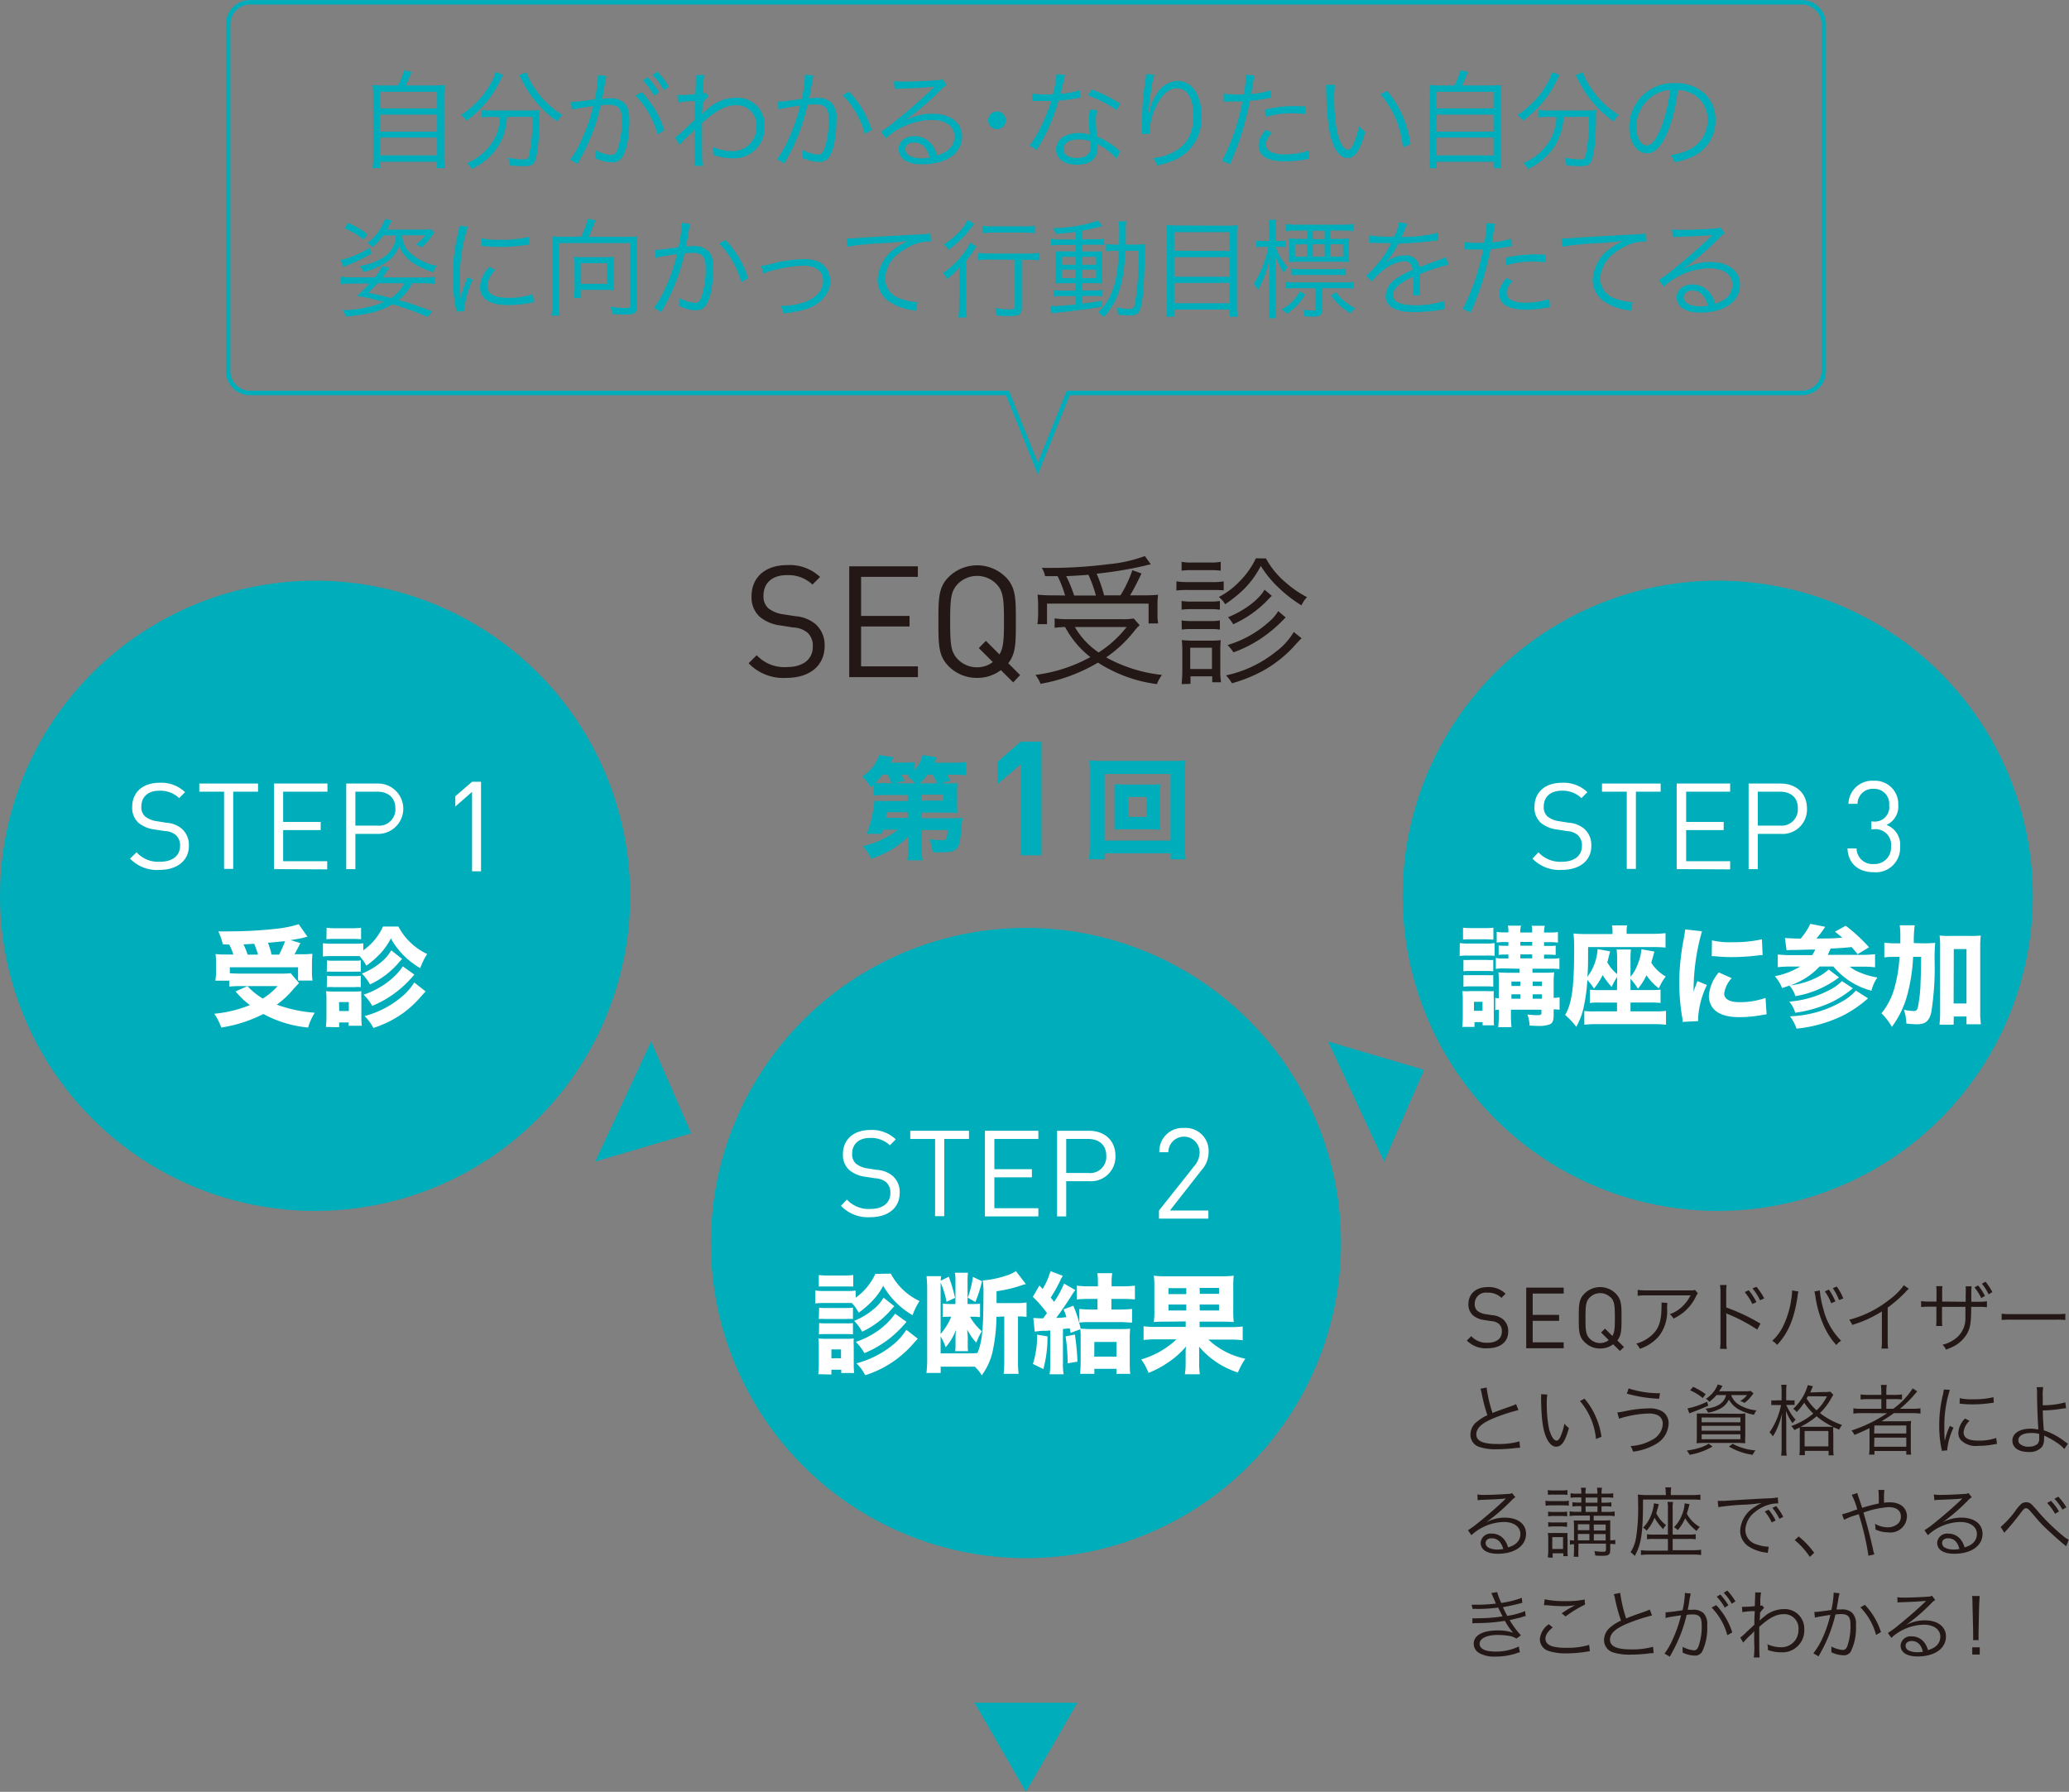 <svg xmlns="http://www.w3.org/2000/svg" width="122.91mm" height="106.43mm" viewBox="0 0 348.4 301.68"><rect x="0" y="0" width="348.4" height="301.68" fill="#808080" stroke="none"/><defs><style>.a8040575-6dd8-4d9e-b266-ff4c5ebe91f7{fill:#00aebb;}.e666692d-297d-4a08-bfc2-04797a29b851{fill:#fff;}.b4739390-57fa-42ff-9484-1db49c07d82b{fill:none;stroke:#00aebb;stroke-miterlimit:10;stroke-width:0.75px;}.b54253d2-7e68-4ca9-94e9-d72798ef2b56{fill:#231815;}</style></defs><g id="fe440fd8-c437-4476-859e-5959a86c1ab3" data-name="レイヤー 2"><g id="f454f7c8-5c91-42b2-883f-872c3d812b55" data-name="テキストP 2-3,P12"><path class="a8040575-6dd8-4d9e-b266-ff4c5ebe91f7" d="M67,14.39a9.53,9.53,0,0,0,1-2.54l1.31.23a18,18,0,0,1-1,2.31h4.38a18.61,18.61,0,0,0,2.2-.09,18,18,0,0,0-.09,2.25v9.66a11.57,11.57,0,0,0,.11,2.1H73.57V27.24H64v1.07H62.73a13.7,13.7,0,0,0,.11-2.12V16.55a17,17,0,0,0-.09-2.25,17.9,17.9,0,0,0,2.15.09Zm-3,3.85h9.6V15.46H64Zm0,3.92h9.6V19.29H64Zm0,4h9.6v-3H64Z"/><path class="a8040575-6dd8-4d9e-b266-ff4c5ebe91f7" d="M84.76,12.61a4.9,4.9,0,0,0-.51.93,18,18,0,0,1-5.72,6.8,4,4,0,0,0-.89-1,15,15,0,0,0,5-5.32,5.93,5.93,0,0,0,.78-1.9ZM83,19.67a15.07,15.07,0,0,0-1.87.11V18.49A14.25,14.25,0,0,0,83,18.6h6a14.23,14.23,0,0,0,1.91-.09,7.31,7.31,0,0,0-.08,1.29c0,3.52-.34,6.59-.81,7.44-.31.55-.75.73-1.8.73-.6,0-1.24,0-2.38-.14a4.78,4.78,0,0,0-.29-1.29,13.89,13.89,0,0,0,2.56.3c.58,0,.78-.1.91-.45a25.93,25.93,0,0,0,.6-6.72H85.38A10.39,10.39,0,0,1,84,24.45a10.66,10.66,0,0,1-4.58,4,3.6,3.6,0,0,0-.79-1,9.24,9.24,0,0,0,4.57-4,8.65,8.65,0,0,0,1-3.74Zm5.65-7.5a6.55,6.55,0,0,0,.69,1.53,15.1,15.1,0,0,0,5.35,5.65,4.4,4.4,0,0,0-.85,1.1,18.32,18.32,0,0,1-6.12-7.3c-.09-.16-.2-.36-.29-.5Z"/><path class="a8040575-6dd8-4d9e-b266-ff4c5ebe91f7" d="M96.14,17.18a39.7,39.7,0,0,0,4-.47,22.1,22.1,0,0,0,.54-3.85v-.23l1.46.16a9.87,9.87,0,0,0-.35,1.74c-.09.53-.22,1.2-.38,2.07.42,0,.65-.05,1.07-.05a3.47,3.47,0,0,1,2.61.76c.64.6.89,1.44.89,2.93,0,2.77-.47,5.19-1.21,6.24a1.9,1.9,0,0,1-1.78.85,6.94,6.94,0,0,1-2.74-.7,5,5,0,0,0,0-.66,3.69,3.69,0,0,0,0-.71,6.73,6.73,0,0,0,2.7.84c.46,0,.8-.29,1-.87a14.09,14.09,0,0,0,.76-5.05c0-1.92-.54-2.54-2.23-2.54a10.93,10.93,0,0,0-1.31.09,34.3,34.3,0,0,1-2.74,7.68c-.24.45-.62,1.18-1.18,2.2l-1.24-.73a17.15,17.15,0,0,0,1.89-3.29,29.44,29.44,0,0,0,2-5.75c-1.56.23-2.43.38-2.6.42-.41.07-.56.11-1,.23Zm11.93-1.67a16.32,16.32,0,0,1,3.8,6.43l-1.16.66A15.05,15.05,0,0,0,107,16.08Zm1-2.5A14.35,14.35,0,0,1,111,15.55l-.87.54a12.24,12.24,0,0,0-1.89-2.57Zm1.65-.95a14.88,14.88,0,0,1,1.92,2.56l-.87.55a12.2,12.2,0,0,0-1.89-2.58Z"/><path class="a8040575-6dd8-4d9e-b266-ff4c5ebe91f7" d="M113.67,23.16a14.24,14.24,0,0,0,1.56-1.35l1.23-1.14c.29-.27.29-.27.53-.47,0-1.51,0-1.67.09-3.21l-.93.05a15.44,15.44,0,0,0-2,.22L114.07,16c.25,0,.36,0,.51,0s1,0,2.52-.14c.05-1.13.07-1.82.07-2.53a3.44,3.44,0,0,0,0-.7h1.43a11.67,11.67,0,0,0-.18,2.1c0,.62,0,.62,0,1a1.14,1.14,0,0,0,.42-.11l.47.6a5.76,5.76,0,0,0-1,1.18c-.05,1.18-.09,1.79-.09,1.83h0l.05-.05a10.54,10.54,0,0,1,1-.93,7.1,7.1,0,0,1,4.6-1.8,4.59,4.59,0,0,1,4.88,4.72,5.16,5.16,0,0,1-5.48,5.47,9,9,0,0,1-3.09-.55,2,2,0,0,0,0-.3,4.5,4.5,0,0,0-.15-1.06,7.89,7.89,0,0,0,3.22.71,4,4,0,0,0,3.63-2.05,4.52,4.52,0,0,0,.51-2.18A3.34,3.34,0,0,0,124,17.71c-1.78,0-3.41.85-5.79,3,0,5.46,0,6.37.11,7.21h-1.44a19.75,19.75,0,0,0,.09-3.44c0-2.21,0-2.36.06-2.79h0a5.26,5.26,0,0,1-.94,1,15.31,15.31,0,0,0-1.64,1.72Z"/><path class="a8040575-6dd8-4d9e-b266-ff4c5ebe91f7" d="M131,17.11c.65,0,2.54-.23,4-.47a22,22,0,0,0,.54-3.85v-.24l1.46.17a10.33,10.33,0,0,0-.35,1.74c-.09.53-.22,1.2-.38,2.07.42,0,.65-.05,1.07-.05a3.47,3.47,0,0,1,2.62.76,3.68,3.68,0,0,1,.89,2.92c0,2.78-.48,5.2-1.22,6.25a1.9,1.9,0,0,1-1.78.85,6.81,6.81,0,0,1-2.74-.71,4.72,4.72,0,0,0,0-.63,3.89,3.89,0,0,0-.05-.73,6.76,6.76,0,0,0,2.71.84c.45,0,.79-.29,1-.87a14.13,14.13,0,0,0,.76-5.05c0-1.93-.54-2.54-2.23-2.54a9.16,9.16,0,0,0-1.31.09,34,34,0,0,1-2.74,7.7c-.24.43-.62,1.16-1.18,2.17l-1.23-.72a17.41,17.41,0,0,0,1.88-3.29,29.44,29.44,0,0,0,2-5.75c-1.56.23-2.43.38-2.6.41-.41.08-.56.11-1.05.24ZM143,15.44a16.42,16.42,0,0,1,3.79,6.43l-1.16.67A14.84,14.84,0,0,0,141.88,16Z"/><path class="a8040575-6dd8-4d9e-b266-ff4c5ebe91f7" d="M150.51,13.63a8.57,8.57,0,0,0,1.71.1c1.5,0,3.92-.1,5.55-.23a1.81,1.81,0,0,0,.87-.2l.77,1c-.26.12-.35.2-.93.76a47.45,47.45,0,0,1-6,5.16l0,.05A9.24,9.24,0,0,1,157,19.15c3,0,5,1.48,5,3.81,0,2.83-2.64,4.7-6.67,4.7-2.56,0-4-.94-4-2.61,0-1.22,1.13-2.13,2.64-2.13a3.65,3.65,0,0,1,3,1.49,5.43,5.43,0,0,1,.84,1.74c1.9-.52,2.9-1.63,2.9-3.17,0-1.75-1.45-2.78-3.9-2.78a11.68,11.68,0,0,0-7.65,3.1l-.81-1.16a20.57,20.57,0,0,0,2.54-1.85c1.94-1.54,4.81-4.07,6.06-5.3l.26-.26.07-.07.07-.07,0,0-.17,0c-.58.11-2.76.24-5.52.33a8.11,8.11,0,0,0-1,.09ZM153.92,24c-.9,0-1.47.43-1.47,1.12a1.24,1.24,0,0,0,.73,1.11,4.54,4.54,0,0,0,2,.42,6.54,6.54,0,0,0,1.33-.13C156.14,24.83,155.23,24,153.92,24Z"/><path class="a8040575-6dd8-4d9e-b266-ff4c5ebe91f7" d="M169.38,20.25a1.49,1.49,0,1,1-1.49-1.49A1.5,1.5,0,0,1,169.38,20.25Z"/><path class="a8040575-6dd8-4d9e-b266-ff4c5ebe91f7" d="M179.36,12.63a6.35,6.35,0,0,0-.29,1.16c-.13.62-.23,1.05-.49,2a15.26,15.26,0,0,0,3.25-.6l.06,1.25-.64.11a22,22,0,0,1-3,.38,33.13,33.13,0,0,1-2,5.3c-.44.88-.6,1.18-1.29,2.38-.17.26-.27.48-.37.62l-1.23-.73a15.63,15.63,0,0,0,1.74-2.83A27.13,27.13,0,0,0,177,17l-1.34,0h-1.2l-.4,0h-.24l0-1.26a11.32,11.32,0,0,0,2.16.15l1.31,0a19,19,0,0,0,.62-3.41ZM188,26.72a10.51,10.51,0,0,0-3.18-2.47,3.42,3.42,0,0,1,0,.58c0,1.87-1.24,2.9-3.45,2.9s-3.54-1-3.54-2.63a2.56,2.56,0,0,1,1.68-2.3,5.22,5.22,0,0,1,2.15-.4,6,6,0,0,1,1.83.27c-.09-1.18-.13-2-.13-2.49a7.13,7.13,0,0,1,.19-1.76l1.23.13a5.61,5.61,0,0,0-.24,1.69,21.56,21.56,0,0,0,.2,2.76,12.83,12.83,0,0,1,3.56,2.19,1.69,1.69,0,0,0,.33.29Zm-6.39-3.25c-1.55,0-2.53.63-2.53,1.63s.87,1.49,2.31,1.49,2.27-.62,2.27-2c0-.22,0-.78,0-.78A5.42,5.42,0,0,0,181.6,23.47ZM188,18.53a20,20,0,0,0-4.81-2.47l.67-1a25.37,25.37,0,0,1,4.79,2.4Z"/><path class="a8040575-6dd8-4d9e-b266-ff4c5ebe91f7" d="M194.38,12.59a10.38,10.38,0,0,0-.42,1.87c-.29,1.83-.54,3.81-.6,4.74l.07,0c0-.15,0-.15.13-.53a8,8,0,0,1,1.11-2.7,4.32,4.32,0,0,1,3.63-2.35,3.44,3.44,0,0,1,2.91,1.62,7.48,7.48,0,0,1,1.09,4.41,7.49,7.49,0,0,1-4.2,7.14,13.88,13.88,0,0,1-3.23,1.07,3.75,3.75,0,0,0-.73-1.24,9.51,9.51,0,0,0,3.69-1.14c2.12-1.22,3.12-3.12,3.12-6s-1-4.61-2.76-4.61c-1.38,0-2.54,1-3.57,3.16a9.43,9.43,0,0,0-1,4.05c0,.07,0,.16,0,.43l-1.3.06v-.2l0-.33,0-1.89v-.41a45.08,45.08,0,0,1,.62-6.7,4.69,4.69,0,0,0,.05-.58Z"/><path class="a8040575-6dd8-4d9e-b266-ff4c5ebe91f7" d="M206.05,15.75a12.56,12.56,0,0,0,2.27.16c.37,0,.57,0,1.09,0a17.28,17.28,0,0,0,.4-3.34l1.44.14a17.52,17.52,0,0,0-.33,1.73c-.09.58-.14.83-.24,1.38a15.22,15.22,0,0,0,3.27-.62l.09,1.25-.5.09a26.08,26.08,0,0,1-3.07.44c-.28,1.43-.78,3.48-1.27,5.14a48.21,48.21,0,0,1-2.09,5.53l-1.33-.56a36.53,36.53,0,0,0,3.42-10c-.37,0-.58,0-1.26,0s-.8,0-1.5,0h-.08l-.31,0Zm8.12,6.59a5.72,5.72,0,0,0-.54.69,2.19,2.19,0,0,0-.46,1.29c0,1.09,1.11,1.67,3.18,1.67a13.24,13.24,0,0,0,4-.62l.13,1.37-.8.12a18,18,0,0,1-3.23.31c-3,0-4.52-.92-4.52-2.72,0-.82.25-1.38,1.21-2.62Zm5.61-3.14a18.41,18.41,0,0,0-2.14-.13,15.92,15.92,0,0,0-4.54.62L213,18.46a20.3,20.3,0,0,1,4.81-.6c.35,0,.62,0,2,.05Z"/><path class="a8040575-6dd8-4d9e-b266-ff4c5ebe91f7" d="M224.79,14.3a13.36,13.36,0,0,0-.12,2.16,31.42,31.42,0,0,0,.47,5.65c.4,1.85,1.14,3.1,1.83,3.1.33,0,.64-.31.91-.91a12.74,12.74,0,0,0,.94-3.1,5.89,5.89,0,0,0,1.08,1c-.89,3.18-1.73,4.4-3,4.4-1,0-2-1-2.58-2.76s-.89-4.05-1-8.52c0-.69,0-.74,0-1.07Zm8.77,1a15.82,15.82,0,0,1,2.6,4.14,17.06,17.06,0,0,1,1.36,4.85l-1.29.52a16,16,0,0,0-3.77-8.95Z"/><path class="a8040575-6dd8-4d9e-b266-ff4c5ebe91f7" d="M244.89,14.39a9.91,9.91,0,0,0,1-2.54l1.3.23a19.62,19.62,0,0,1-1,2.31h4.37a18.51,18.51,0,0,0,2.2-.09,18,18,0,0,0-.09,2.25v9.66a11.57,11.57,0,0,0,.11,2.1h-1.27V27.24h-9.59v1.07h-1.25a15.12,15.12,0,0,0,.11-2.12V16.55a18.92,18.92,0,0,0-.09-2.25,17.61,17.61,0,0,0,2.14.09Zm-3,3.85h9.61V15.46h-9.61Zm0,3.92h9.61V19.29h-9.61Zm0,4h9.61v-3h-9.61Z"/><path class="a8040575-6dd8-4d9e-b266-ff4c5ebe91f7" d="M262.65,12.61a5.56,5.56,0,0,0-.51.93,17.87,17.87,0,0,1-5.71,6.8,4.42,4.42,0,0,0-.89-1,15,15,0,0,0,5-5.32,5.71,5.71,0,0,0,.78-1.9Zm-1.76,7.06a15.19,15.19,0,0,0-1.87.11V18.49a14.47,14.47,0,0,0,1.89.11h6a14.23,14.23,0,0,0,1.91-.09,9.07,9.07,0,0,0-.07,1.29c0,3.52-.35,6.59-.82,7.44-.31.55-.74.73-1.8.73-.6,0-1.23,0-2.38-.14a4.43,4.43,0,0,0-.29-1.29,13.89,13.89,0,0,0,2.56.3c.59,0,.79-.1.91-.45a25.93,25.93,0,0,0,.6-6.72h-4.23a10.27,10.27,0,0,1-1.42,4.78,10.68,10.68,0,0,1-4.57,4,3.83,3.83,0,0,0-.8-1,9.31,9.31,0,0,0,4.58-4,8.94,8.94,0,0,0,1-3.74Zm5.65-7.5a7,7,0,0,0,.69,1.53,15.13,15.13,0,0,0,5.36,5.65,4.43,4.43,0,0,0-.86,1.1,18.32,18.32,0,0,1-6.12-7.3c-.09-.16-.2-.36-.29-.5Z"/><path class="a8040575-6dd8-4d9e-b266-ff4c5ebe91f7" d="M280.78,22.32c-1.06,2.4-2.13,3.49-3.44,3.49-1.72,0-3-1.89-3-4.43A7.39,7.39,0,0,1,282.1,14a7,7,0,0,1,5,1.8,6.07,6.07,0,0,1,1.77,4.43,6.62,6.62,0,0,1-4.16,6.27,14.39,14.39,0,0,1-2.76.83,2.85,2.85,0,0,0-.64-1.22,10.52,10.52,0,0,0,3-.85,5.48,5.48,0,0,0,3.22-5.08,4.79,4.79,0,0,0-2.89-4.56,5.3,5.3,0,0,0-2.11-.46A27.3,27.3,0,0,1,280.78,22.32ZM278.54,16a6.28,6.28,0,0,0-3,5.41c0,1.74.76,3.08,1.75,3.08.76,0,1.48-.85,2.26-2.63a24.86,24.86,0,0,0,1.66-6.72A5.75,5.75,0,0,0,278.54,16Z"/><path class="a8040575-6dd8-4d9e-b266-ff4c5ebe91f7" d="M62.57,42.68a27,27,0,0,1-4.14,2,4.73,4.73,0,0,0-.6.27l-.47-1.18a16.64,16.64,0,0,0,4.92-2.07ZM72,53.37a45.5,45.5,0,0,0-5.91-2.14c-1.94,1.14-4,1.71-7.86,2.07a4.35,4.35,0,0,0-.56-1.09,18.4,18.4,0,0,0,7-1.38c-2.87-.73-2.87-.73-4.57-1a24.94,24.94,0,0,0,2.12-2.09h-3a13.5,13.5,0,0,0-1.83.11V46.58a11.44,11.44,0,0,0,1.76.11H63.1a6.35,6.35,0,0,0,1.21-1.92l1.29.32-.21.26s-.15.22-.26.36l-.69,1h7a11.63,11.63,0,0,0,1.76-.11V47.8a13.56,13.56,0,0,0-1.84-.11H69.4a8.26,8.26,0,0,1-2.27,2.83,57.83,57.83,0,0,1,5.66,1.91ZM58.65,37.54a14.49,14.49,0,0,1,3.23,1.89l-.65.92A12.61,12.61,0,0,0,58,38.43Zm5.92,2.07a9.81,9.81,0,0,1-1.85,2,3,3,0,0,0-.86-.69,8.6,8.6,0,0,0,2.62-3.23,4.47,4.47,0,0,0,.36-.85l1.14.31c-.1.2-.1.2-.38.69-.16.32-.27.53-.43.82h6.24a6.57,6.57,0,0,0,1.08-.1l.67.55c-.06.07-.22.29-.46.65A9.4,9.4,0,0,1,71,41.66a3.64,3.64,0,0,0-1-.51,6.36,6.36,0,0,0,1.6-1.54H67.73a4.09,4.09,0,0,0,1.54,3.14,9.25,9.25,0,0,0,4.31,2,3.16,3.16,0,0,0-.6,1.09c-3.24-1.07-4.82-2.27-5.8-4.4a5.37,5.37,0,0,1-2.32,2.84,12,12,0,0,1-3.65,1.52,3,3,0,0,0-.65-1c4-.76,6-2.47,6.1-5.14Zm-1,8.08c-.51.58-.78.87-1.51,1.6,1.52.31,2.7.6,3.79.89a6.56,6.56,0,0,0,2.22-2.49Z"/><path class="a8040575-6dd8-4d9e-b266-ff4c5ebe91f7" d="M78.79,38.17A26.56,26.56,0,0,0,78,41.08a26.92,26.92,0,0,0-.54,5.68c0,1.42,0,2.49.11,3.45a16.89,16.89,0,0,1,1.18-3.54l.87.42a15.8,15.8,0,0,0-1.47,5v.28l-1.31.1c0-.29,0-.38-.11-.72a26.43,26.43,0,0,1-.47-5.14,30,30,0,0,1,.82-7.19A9.16,9.16,0,0,0,77.35,38Zm4.63,7.3a4.23,4.23,0,0,0-1.37,2.67c0,1.35,1.15,2,3.49,2a12,12,0,0,0,4.18-.63l.18,1.39c-.24,0-.27,0-.64.09a18.26,18.26,0,0,1-3.72.37c-2.07,0-3.38-.44-4.16-1.38a2.59,2.59,0,0,1-.54-1.67,5,5,0,0,1,1.58-3.38ZM81.11,40.1a12.35,12.35,0,0,0,3.09.27,19.28,19.28,0,0,0,4.86-.49l.09,1.29-1.25.16a29.63,29.63,0,0,1-3.9.24,23.62,23.62,0,0,1-2.91-.18Z"/><path class="a8040575-6dd8-4d9e-b266-ff4c5ebe91f7" d="M97.85,39.85a12.82,12.82,0,0,0,1.11-3l1.36.22c-.09.2-.2.45-.45,1.07-.31.8-.53,1.27-.75,1.73h6.72a10.28,10.28,0,0,0,1.51-.08,12.54,12.54,0,0,0-.08,1.6V51.54c0,1.13-.39,1.42-1.94,1.42a21.78,21.78,0,0,1-2.23-.11,3.61,3.61,0,0,0-.31-1.2,21,21,0,0,0,2.58.2c.64,0,.74-.07.74-.53V40.92h-12V51.34a9.11,9.11,0,0,0,.13,1.78H92.84A8.79,8.79,0,0,0,93,51.34V41.41c0-.62,0-1.07,0-1.64a9.46,9.46,0,0,0,1.46.08Zm5.45,7.55a7.37,7.37,0,0,0,.11,1.45c-.4,0-1.18-.05-1.64-.05H97.85v1.38H96.64a12,12,0,0,0,.11-1.55V44.57a7.6,7.6,0,0,0-.1-1.35,7.59,7.59,0,0,0,1.24.08h4.25a7.64,7.64,0,0,0,1.25-.08,8.09,8.09,0,0,0-.09,1.36Zm-5.45.38h4.33V44.31H97.85Z"/><path class="a8040575-6dd8-4d9e-b266-ff4c5ebe91f7" d="M110.25,42.08c.66,0,2.55-.24,4-.47a22.1,22.1,0,0,0,.54-3.85v-.24l1.45.16a11.9,11.9,0,0,0-.34,1.75c-.09.52-.22,1.2-.38,2.07a9.59,9.59,0,0,1,1.07-.06,3.43,3.43,0,0,1,2.61.77c.64.59.89,1.43.89,2.92,0,2.78-.47,5.19-1.21,6.25a1.92,1.92,0,0,1-1.78.85,6.78,6.78,0,0,1-2.74-.71,4.72,4.72,0,0,0,0-.63,3.84,3.84,0,0,0,0-.73,6.68,6.68,0,0,0,2.7.83c.46,0,.8-.29,1-.87a14,14,0,0,0,.76-5c0-1.93-.54-2.55-2.23-2.55a10.93,10.93,0,0,0-1.31.09,34.28,34.28,0,0,1-2.74,7.7c-.24.44-.62,1.16-1.18,2.18l-1.24-.72a16.84,16.84,0,0,0,1.89-3.29,29.55,29.55,0,0,0,2-5.76c-1.56.24-2.43.38-2.6.42a9,9,0,0,0-1,.24Zm11.93-1.67a16.32,16.32,0,0,1,3.8,6.43l-1.16.67A14.88,14.88,0,0,0,121.11,41Z"/><path class="a8040575-6dd8-4d9e-b266-ff4c5ebe91f7" d="M128.19,44.75a9,9,0,0,0,1.67-.33,23.64,23.64,0,0,1,5.54-.8c1.87,0,3.16.57,3.85,1.69a3.92,3.92,0,0,1,.56,2.07c0,2-1.63,3.89-4.15,4.69a18.15,18.15,0,0,1-3.74.69,4.14,4.14,0,0,0-.48-1.26,1.33,1.33,0,0,0,.26,0,12.63,12.63,0,0,0,3.58-.56c2.07-.67,3.32-2.05,3.32-3.67s-1.16-2.54-3.36-2.54a21.51,21.51,0,0,0-4.78.72,8.68,8.68,0,0,0-1.94.6Z"/><path class="a8040575-6dd8-4d9e-b266-ff4c5ebe91f7" d="M142.54,40.14h.65c.26,0,.48,0,1-.06,2.16-.16,8-.49,10.31-.6a11.6,11.6,0,0,0,2.16-.2l.11,1.36a8.61,8.61,0,0,0-2,.24,9.3,9.3,0,0,0-3.49,1.83,5.56,5.56,0,0,0-2.23,4.2,3.56,3.56,0,0,0,2.54,3.36,9.51,9.51,0,0,0,2.72.58h.19l-.24,1.47-.56-.11a9.2,9.2,0,0,1-3.93-1.4,4.43,4.43,0,0,1-2-3.7,6.89,6.89,0,0,1,3.39-5.58,12.81,12.81,0,0,1,1.73-1,36.21,36.21,0,0,1-4,.4,54.74,54.74,0,0,0-6.26.6Z"/><path class="a8040575-6dd8-4d9e-b266-ff4c5ebe91f7" d="M161.55,47.16c0-.78,0-1.3,0-2.18a10.28,10.28,0,0,1-2.07,2,3.27,3.27,0,0,0-.7-1,14.91,14.91,0,0,0,3.66-3.57,6.68,6.68,0,0,0,.88-1.57l1.12.64a6.69,6.69,0,0,0-.54.78,11.34,11.34,0,0,1-1.22,1.63v7.34a13.73,13.73,0,0,0,.13,2.22h-1.44a13.9,13.9,0,0,0,.13-2.22Zm2.51-9.46a2.59,2.59,0,0,0-.33.4,17.77,17.77,0,0,1-4,3.94,3.35,3.35,0,0,0-.82-.89,12.55,12.55,0,0,0,2.4-1.92A7.1,7.1,0,0,0,162.93,37Zm2.63,6a14.48,14.48,0,0,0-2,.11V42.57a14.28,14.28,0,0,0,2,.11h6.37a13.19,13.19,0,0,0,2-.11v1.27a14.24,14.24,0,0,0-2-.11h-1v8c0,1.17-.44,1.48-2,1.48-.58,0-1.43,0-2.21-.1a4.77,4.77,0,0,0-.29-1.25,17.44,17.44,0,0,0,2.56.22c.61,0,.76-.07.76-.44V43.73ZM165.42,38a13.21,13.21,0,0,0,1.89.11h5.08a13.1,13.1,0,0,0,1.87-.11v1.27a14.37,14.37,0,0,0-1.87-.11h-5.08a14.7,14.7,0,0,0-1.89.11Z"/><path class="a8040575-6dd8-4d9e-b266-ff4c5ebe91f7" d="M181.11,39.05c-1.31.18-2,.23-3.36.34a2.45,2.45,0,0,0-.46-1,23.37,23.37,0,0,0,7.58-1.25l.79.92-.9.22a24.51,24.51,0,0,1-2.6.56v1.44h2.18a8.62,8.62,0,0,0,1.6-.09v1.09a7.32,7.32,0,0,0-1.46-.08h-2.32v1.13h1.89c.71,0,1.16,0,1.6,0a8.66,8.66,0,0,0-.08,1.59V46a11.09,11.09,0,0,0,.08,1.72c-.44,0-.91-.05-1.67-.05h-1.82v1.22H184a10,10,0,0,0,1.66-.08v1.09a9.84,9.84,0,0,0-1.49-.07h-2v1.31c1.16-.15,1.78-.24,3.38-.51v1c-2.54.44-4.36.67-7.45,1a7.83,7.83,0,0,0-1,.15l-.24-1.26.77,0c.56,0,1.59-.07,3.45-.25V49.85h-2c-.56,0-1.16,0-1.65.09V48.82a10.27,10.27,0,0,0,1.67.09h2V47.69h-1.73c-.76,0-1.25,0-1.69.05a15.82,15.82,0,0,0,.06-1.7V43.91a10.79,10.79,0,0,0-.06-1.59c.48,0,1,0,1.73,0h1.69V41.24h-2.47a10.24,10.24,0,0,0-1.64.09V40.21a10.66,10.66,0,0,0,1.66.11h2.45Zm-2.33,4.19v1.33h2.33V43.24Zm0,2.16v1.42h2.33V45.4Zm3.38-.83h2.4V43.24h-2.4Zm0,2.25h2.4V45.4h-2.4Zm9.1-5.65a14.29,14.29,0,0,0,1.61-.07c0,.4-.05.76-.09,1.9-.13,5.49-.36,8-.85,9.23-.26.65-.75.89-1.74.89a18.34,18.34,0,0,1-1.93-.15,4.71,4.71,0,0,0-.2-1.21,10.11,10.11,0,0,0,2,.25c.67,0,.87-.13,1-.67a46.24,46.24,0,0,0,.65-9.12h-2.23a27.42,27.42,0,0,1-.74,5.83,12.65,12.65,0,0,1-2.85,5.34,4.27,4.27,0,0,0-1-.78,9.38,9.38,0,0,0,2.11-2.94c.83-1.78,1.23-3.92,1.39-7.45h-.47a11.52,11.52,0,0,0-1.69.09V41.08a10,10,0,0,0,1.62.09h.6c0-.62,0-1.14,0-1.81a10.2,10.2,0,0,0-.11-2.09h1.34a5.41,5.41,0,0,0-.11,1.38c0,1.29,0,1.9,0,2.52Z"/><path class="a8040575-6dd8-4d9e-b266-ff4c5ebe91f7" d="M206.49,38a13.81,13.81,0,0,0,1.89-.09,11.83,11.83,0,0,0-.09,1.67V51.39a14,14,0,0,0,.11,1.93h-1.33v-1.2h-9.35v1.2H196.4a13.5,13.5,0,0,0,.1-1.85V39.66a11.69,11.69,0,0,0-.09-1.79,15.37,15.37,0,0,0,2,.09Zm.58,4.25V39.08h-9.35v3.13Zm-9.35,4.34h9.35V43.29h-9.35Zm0,4.46h9.35V47.63h-9.35Z"/><path class="a8040575-6dd8-4d9e-b266-ff4c5ebe91f7" d="M213.7,38.87a11,11,0,0,0-.09-1.87h1.27a12.32,12.32,0,0,0-.09,1.85v1.72h.51a7.52,7.52,0,0,0,1.18-.07v1.11a10.63,10.63,0,0,0-1.17-.06h-.49a10.23,10.23,0,0,0,2,3.44,4.5,4.5,0,0,0-.62.92A13.4,13.4,0,0,1,214.72,43c.05,1.75.07,2.22.07,2.93v5.55a12.54,12.54,0,0,0,.11,2.11h-1.29a15.67,15.67,0,0,0,.11-2.11V46.4c0-.76.05-1.92.14-3.27a17.5,17.5,0,0,1-2.05,5.72,3.67,3.67,0,0,0-.69-1.05,17.51,17.51,0,0,0,2.44-6.25h-.75a8.18,8.18,0,0,0-1.25.07V40.5a7.52,7.52,0,0,0,1.25.07h.89Zm6.1,10.67a9.37,9.37,0,0,1-3.1,3.29,3.81,3.81,0,0,0-.9-.75,6.65,6.65,0,0,0,1.77-1.27,7,7,0,0,0,1.27-1.72Zm2.83,2.56c0,1-.32,1.2-1.61,1.2-.33,0-.8,0-1.4-.07a5.1,5.1,0,0,0-.18-1.13,7.47,7.47,0,0,0,1.49.18c.5,0,.61-.07.61-.38V48.52h-3.32a11.93,11.93,0,0,0-1.78.09V47.44a11.82,11.82,0,0,0,1.76.11h8a11.26,11.26,0,0,0,1.74-.1v1.16a11.07,11.07,0,0,0-1.71-.09h-3.58ZM224,40.21h1.55a12,12,0,0,0,1.66-.09,6.39,6.39,0,0,0-.07,1.29V42.7a8.44,8.44,0,0,0,.07,1.43,15.56,15.56,0,0,0-1.68-.07h-6.83a15.76,15.76,0,0,0-1.69.07,10.88,10.88,0,0,0,.07-1.36V41.42a11.28,11.28,0,0,0-.07-1.3,9.71,9.71,0,0,0,1.64.09h1.45v-1.4H218.4a13.51,13.51,0,0,0-1.89.11v-1.2a13.3,13.3,0,0,0,1.87.11H226a14.42,14.42,0,0,0,1.9-.11v1.2a12.79,12.79,0,0,0-1.85-.11h-2Zm-6.52,5a11.77,11.77,0,0,0,1.75.11h5.62a11.91,11.91,0,0,0,1.77-.1v1.16a10.87,10.87,0,0,0-1.69-.09h-5.72a11.2,11.2,0,0,0-1.73.09Zm.58-4.05v2.05h2V41.12Zm3-2.31v1.4h2v-1.4Zm0,4.36h2V41.12h-2Zm2.94,0h2.15V41.12H224Zm1,6a6.63,6.63,0,0,0,1.13,1.25,9.19,9.19,0,0,0,2.08,1.44,4.49,4.49,0,0,0-.79.87,10.48,10.48,0,0,1-3.31-3.07Z"/><path class="a8040575-6dd8-4d9e-b266-ff4c5ebe91f7" d="M234.71,39.9a7.57,7.57,0,0,0,.87-2.49l1.45.26a3.82,3.82,0,0,0-.47,1c-.24.58-.47,1.07-.56,1.23l.38,0a25.11,25.11,0,0,0,5.72-.69l.11,1.24a5.18,5.18,0,0,0-.73.09,59,59,0,0,1-6,.47,14,14,0,0,1-1.63,2.58c-.19.22-.55.64-.62.69l-.24.18a0,0,0,0,1,0,0v0l0,0a8.33,8.33,0,0,1,.84-.63A4.81,4.81,0,0,1,236.6,43,2.19,2.19,0,0,1,239,45c1.33-.52,2.36-.91,3.16-1.2a3.87,3.87,0,0,0,1.24-.52l.58,1.27a29.67,29.67,0,0,0-4.85,1.6,10.3,10.3,0,0,1,0,1.1c0,.24,0,.64,0,1s0,.66,0,.82a3.55,3.55,0,0,0,0,.65l-1.24,0a24.44,24.44,0,0,0,.11-2.61,4.45,4.45,0,0,0,0-.55c-2.47,1.16-3.41,2-3.41,3.11s1.13,1.72,3.69,1.72a15.1,15.1,0,0,0,4.84-.71l.17,1.4c-.28,0-.37,0-.73.09a27.63,27.63,0,0,1-4.41.37c-3.25,0-4.83-.93-4.83-2.8a3.77,3.77,0,0,1,1.85-2.87,14,14,0,0,1,2.71-1.45c-.15-1-.59-1.44-1.44-1.44a6.86,6.86,0,0,0-4,1.93,6.19,6.19,0,0,0-1.4,1.51l-1-1a18,18,0,0,0,4.06-5.19l.17-.28a1.87,1.87,0,0,1-.35,0l-2.67-.06h-.29l-.4,0,0-1.25a25.16,25.16,0,0,0,3.89.2Z"/><path class="a8040575-6dd8-4d9e-b266-ff4c5ebe91f7" d="M246.58,40.72a12.56,12.56,0,0,0,2.27.16c.37,0,.57,0,1.09,0a17.12,17.12,0,0,0,.4-3.34l1.44.15a16.34,16.34,0,0,0-.33,1.72c-.09.58-.15.84-.24,1.38a14.7,14.7,0,0,0,3.27-.61l.09,1.25-.51.09a27.84,27.84,0,0,1-3.06.44c-.28,1.43-.78,3.48-1.27,5.13a47.63,47.63,0,0,1-2.09,5.54L246.31,52a36.53,36.53,0,0,0,3.42-10c-.37,0-.59,0-1.26,0s-.8,0-1.5,0h-.08l-.31,0Zm8.12,6.59a5,5,0,0,0-.54.69,2.19,2.19,0,0,0-.46,1.29c0,1.09,1.11,1.67,3.18,1.67a13.55,13.55,0,0,0,4-.62L261,51.7l-.8.13a18,18,0,0,1-3.23.31c-3,0-4.52-.93-4.52-2.72,0-.82.25-1.39,1.21-2.62Zm5.61-3.14a18.41,18.41,0,0,0-2.14-.13,15.57,15.57,0,0,0-4.54.62l-.13-1.24a20.83,20.83,0,0,1,4.81-.6c.35,0,.62,0,2,.06Z"/><path class="a8040575-6dd8-4d9e-b266-ff4c5ebe91f7" d="M262.94,40.14h.66c.25,0,.47,0,1-.06,2.16-.16,8-.49,10.32-.6a11.71,11.71,0,0,0,2.16-.2l.11,1.36a8.63,8.63,0,0,0-2,.24,9.26,9.26,0,0,0-3.48,1.83,5.55,5.55,0,0,0-2.24,4.2A3.57,3.57,0,0,0,272,50.27a9.57,9.57,0,0,0,2.73.58h.18l-.24,1.47-.56-.11a9.1,9.1,0,0,1-3.92-1.4,4.41,4.41,0,0,1-2-3.7,6.9,6.9,0,0,1,3.4-5.58,12.09,12.09,0,0,1,1.72-1,36.25,36.25,0,0,1-4,.4,54.75,54.75,0,0,0-6.27.6Z"/><path class="a8040575-6dd8-4d9e-b266-ff4c5ebe91f7" d="M281.56,38.59a8.31,8.31,0,0,0,1.7.11c1.51,0,3.92-.11,5.56-.23a2,2,0,0,0,.87-.2l.76,1a3.42,3.42,0,0,0-.92.77,46.23,46.23,0,0,1-6,5.15l0,.06A9.14,9.14,0,0,1,288,44.11c3,0,5,1.49,5,3.82,0,2.83-2.63,4.7-6.66,4.7-2.56,0-4-1-4-2.62,0-1.21,1.12-2.12,2.63-2.12a3.67,3.67,0,0,1,3,1.49,5.13,5.13,0,0,1,.83,1.74c1.91-.53,2.91-1.63,2.91-3.18,0-1.74-1.46-2.77-3.91-2.77a11.66,11.66,0,0,0-7.64,3.1l-.82-1.16a20.13,20.13,0,0,0,2.54-1.85c1.95-1.55,4.82-4.07,6.07-5.31a2.91,2.91,0,0,0,.25-.25l.08-.07.07-.08,0,0-.16,0c-.58.11-2.76.23-5.52.32-.4,0-.58,0-1,.09ZM285,48.92c-.91,0-1.47.44-1.47,1.13a1.24,1.24,0,0,0,.72,1.11,4.76,4.76,0,0,0,2,.42,6.45,6.45,0,0,0,1.32-.13C287.18,49.8,286.28,48.92,285,48.92Z"/><circle class="a8040575-6dd8-4d9e-b266-ff4c5ebe91f7" cx="289.25" cy="150.82" r="53.06"/><path class="e666692d-297d-4a08-bfc2-04797a29b851" d="M263,146.46a6.28,6.28,0,0,1-4.94-1.9l1-1.06a5,5,0,0,0,3.93,1.59c2.1,0,3.39-1,3.39-2.68a2.32,2.32,0,0,0-.68-1.8,3.07,3.07,0,0,0-1.88-.69l-1.68-.27a5.29,5.29,0,0,1-2.65-1.09,3.42,3.42,0,0,1-1.1-2.7c0-2.45,1.77-4.07,4.62-4.07a5.77,5.77,0,0,1,4.29,1.58l-1,1a4.53,4.53,0,0,0-3.35-1.24c-1.92,0-3,1.08-3,2.68a2.09,2.09,0,0,0,.64,1.66,4.08,4.08,0,0,0,1.94.79l1.58.25a4.62,4.62,0,0,1,2.63,1,3.62,3.62,0,0,1,1.22,2.86C268,144.9,266,146.46,263,146.46Z"/><path class="e666692d-297d-4a08-bfc2-04797a29b851" d="M275.47,133.29v13h-1.54v-13h-4.17v-1.37h9.88v1.37Z"/><path class="e666692d-297d-4a08-bfc2-04797a29b851" d="M282.34,146.33V131.92h9v1.37h-7.41v5.09h6.32v1.38h-6.32V145h7.41v1.37Z"/><path class="e666692d-297d-4a08-bfc2-04797a29b851" d="M299.86,140.4H296v5.93h-1.55V131.92h5.37c2.64,0,4.46,1.64,4.46,4.23A4.12,4.12,0,0,1,299.86,140.4Zm-.14-7.11H296V139h3.68a2.74,2.74,0,0,0,3.06-2.88C302.78,134.25,301.52,133.29,299.72,133.29Z"/><path class="e666692d-297d-4a08-bfc2-04797a29b851" d="M315.53,146.85c-2.38,0-4.3-1.25-4.43-4h1.53a2.66,2.66,0,0,0,2.9,2.62,2.76,2.76,0,0,0,2.9-2.92,2.62,2.62,0,0,0-3-2.92h-.31v-1.32h.31a2.43,2.43,0,0,0,2.69-2.74,2.52,2.52,0,0,0-2.62-2.76,2.55,2.55,0,0,0-2.71,2.52h-1.53a4,4,0,0,1,4.24-3.88,3.92,3.92,0,0,1,4.15,4.1,3.37,3.37,0,0,1-2,3.34,3.53,3.53,0,0,1,2.31,3.68A4.09,4.09,0,0,1,315.53,146.85Z"/><path class="e666692d-297d-4a08-bfc2-04797a29b851" d="M245.82,158.78a9.39,9.39,0,0,0,1.42.08h3a8.64,8.64,0,0,0,1.43-.08v2.15a9.33,9.33,0,0,0-1.37-.05h-3.09a11.8,11.8,0,0,0-1.42.07Zm.41,14.12a16.93,16.93,0,0,0,.09-1.8v-2.76a13.18,13.18,0,0,0-.07-1.47,11,11,0,0,0,1.28,0h2.91a8.9,8.9,0,0,0,1.1,0,10.87,10.87,0,0,0,0,1.32v3.22c0,.65,0,1.05.05,1.22h-1.93v-.54h-1.37v.81Zm.13-16.71a12.5,12.5,0,0,0,1.55.07h2a12.68,12.68,0,0,0,1.56-.07v2c-.45,0-.85-.05-1.56-.05h-2c-.7,0-1.08,0-1.55.05Zm.07,5.43a8.16,8.16,0,0,0,1.12,0h2.83a7.2,7.2,0,0,0,1.07,0v1.91a8,8,0,0,0-1.07-.05h-2.83a8.25,8.25,0,0,0-1.12.05Zm0,2.56a10.18,10.18,0,0,0,1.12,0h2.81a9.06,9.06,0,0,0,1.09,0v1.95a7.2,7.2,0,0,0-1.12-.06h-2.82a7.7,7.7,0,0,0-1.08.06Zm1.77,6h1.44v-1.51H248.2Zm5.05-7.13a10.52,10.52,0,0,0-1.37.07V161.3a8.85,8.85,0,0,0,1.37.08H254v-.67h-.49a8.85,8.85,0,0,0-1.15.06v-1.58a11.24,11.24,0,0,0,1.15.05H254v-.63h-.76a7.21,7.21,0,0,0-1.21.08v-1.8a6.8,6.8,0,0,0,1.28.09H254a4.37,4.37,0,0,0-.09-1.13h2.22A3.55,3.55,0,0,0,256,157h2a4.35,4.35,0,0,0-.08-1.13h2.21A4.68,4.68,0,0,0,260,157h1.12a6.54,6.54,0,0,0,1.22-.08v1.79a7.28,7.28,0,0,0-1.21-.08H260v.63h.83c.5,0,.79,0,1.13-.05v1.58a9.19,9.19,0,0,0-1.17-.06H260v.67h1.24a6.9,6.9,0,0,0,1.35-.08v1.84a9.24,9.24,0,0,0-1.35-.07h-3.19v.68h2a12.29,12.29,0,0,0,1.66-.07,13.79,13.79,0,0,0-.09,1.78V168a4.84,4.84,0,0,0,1-.09v2.1a7.8,7.8,0,0,0-1-.07v1c0,.87-.18,1.29-.62,1.51a5.07,5.07,0,0,1-1.91.28c-.18,0-.4,0-1.52-.06a6.39,6.39,0,0,0-.37-1.86,15.72,15.72,0,0,0,1.58.11c.65,0,.78-.05.78-.39V170h-5.13v.53a20.41,20.41,0,0,0,.09,2.4h-2.23a20.74,20.74,0,0,0,.09-2.4V170a3.19,3.19,0,0,0-.6.07V168a3,3,0,0,0,.6.07v-2.7c0-.74,0-1.22-.06-1.64.44,0,.82.05,1.57.05h2v-.68Zm2.76,2.21h-1.5V166H256Zm0,2.15h-1.5v.74H256Zm2-8.19v-.63h-2v.63Zm0,2.14v-.67h-2v.67Zm1.63,4.66v-.76h-1.55V166Zm0,2.13v-.74h-1.55v.74Z"/><path class="e666692d-297d-4a08-bfc2-04797a29b851" d="M272.31,164.49a10.53,10.53,0,0,0-.92,1.68,14.55,14.55,0,0,1-1.52-2,11.38,11.38,0,0,1-1.46,2.28,8.1,8.1,0,0,0-1.12-1.45,28.16,28.16,0,0,1-.63,4.64,11.64,11.64,0,0,1-1.23,3.24,12.63,12.63,0,0,0-1.88-2c1.14-1.92,1.52-4.71,1.52-11V159a17.45,17.45,0,0,0-.11-1.83,21.24,21.24,0,0,0,2.31.09h4.26v-.46a4.84,4.84,0,0,0-.09-1H274a3.74,3.74,0,0,0-.09,1v.42h4.31a18.52,18.52,0,0,0,2.24-.11v2.43c-.45-.05-1.19-.09-1.9-.09H267.42c0,2.43,0,3.41-.11,5a8.47,8.47,0,0,0,1.71-4.66l2.11.39-.34,1.33c0,.11-.07.25-.14.49a6.47,6.47,0,0,0,1.66,2v-2.23a12.16,12.16,0,0,0-.09-1.91h2.41a16.24,16.24,0,0,0-.07,1.91v2.69a6.82,6.82,0,0,0,1.25-2.21,8.06,8.06,0,0,0,.59-2.43l2.19.39c-.29,1.05-.47,1.67-.53,1.88a6.92,6.92,0,0,0,2.44,2.32,8.08,8.08,0,0,0-1.16,2,9.52,9.52,0,0,1-2.09-2.21,10.3,10.3,0,0,1-1.44,2.27,10.61,10.61,0,0,0-1.25-1.68v1.9h3.34a14.71,14.71,0,0,0,1.72-.07v2.24a13.72,13.72,0,0,0-1.72-.07h-3.34v1.49h4.21a12.29,12.29,0,0,0,1.77-.09v2.34a18.52,18.52,0,0,0-2.24-.11H269a18.72,18.72,0,0,0-2.22.11v-2.32a11.3,11.3,0,0,0,1.77.07h3.74V168.8h-2.89a10.09,10.09,0,0,0-1.68.07v-2.24a13.19,13.19,0,0,0,1.68.07h2.89Z"/><path class="e666692d-297d-4a08-bfc2-04797a29b851" d="M286.6,156.79A36.5,36.5,0,0,0,285.18,167a9.74,9.74,0,0,1,.32-.94l.34-.88,1.59.66a14.56,14.56,0,0,0-1.48,5.54c0,.19,0,.28,0,.54l-2.62.13c0-.33,0-.48-.09-.91a35.91,35.91,0,0,1-.47-5.61,38.91,38.91,0,0,1,.71-7.2c.21-1.14.23-1.31.29-1.84Zm5,7.9a4.69,4.69,0,0,0-1.26,2.6c0,.92.92,1.44,2.58,1.44a13,13,0,0,0,4.38-.72l.18,2.78c-.29,0-.39.05-.79.11a21.23,21.23,0,0,1-3.79.35c-2.29,0-3.79-.55-4.6-1.71a3.37,3.37,0,0,1-.54-1.88,6.79,6.79,0,0,1,1.67-3.94Zm-3.32-6.37a12.84,12.84,0,0,0,3.46.31,20.91,20.91,0,0,0,4.95-.49l.12,2.67-.37,0a38.29,38.29,0,0,1-4.79.33,25.49,25.49,0,0,1-2.9-.15c-.09,0-.24,0-.51,0Z"/><path class="e666692d-297d-4a08-bfc2-04797a29b851" d="M300.57,157.92c.58.05,1.35.09,2.65.11a11.72,11.72,0,0,0,1.62-2.49l2.51.5c-.07.09-.09.13-.39.57s-.74,1-1.1,1.4c2.29,0,2.9,0,4.35-.15-.4-.35-.58-.48-1.21-1l1.8-1a27.59,27.59,0,0,1,3.93,3.63l-1.93,1.16c-.75-.91-.75-.91-1-1.2-1.26.13-1.26.13-3.55.26-.2.48-.33.73-.47,1.05h5.72a16.64,16.64,0,0,0,2.24-.11v2.21a16.2,16.2,0,0,0-2.2-.11h-2.06a6.13,6.13,0,0,0,1.75,1,13.42,13.42,0,0,0,2.9.83,6.82,6.82,0,0,0-1,2.22,12.46,12.46,0,0,1-6.42-4.08h-2.31a11.85,11.85,0,0,1-4.94,3.18,13.36,13.36,0,0,0,4.72-1.45,8.2,8.2,0,0,0,1.75-1.22l1.74,1.33a16.84,16.84,0,0,1-7.35,3.16,4.5,4.5,0,0,0-1-1.78l-1.23.42a6.56,6.56,0,0,0-1.23-2,13,13,0,0,0,4.28-1.63H301.6a19,19,0,0,0-2.24.11V160.7a17.46,17.46,0,0,0,2.2.11h3.59a4.28,4.28,0,0,0,.51-.94c-1.41,0-2.71.07-3.9.07-.33,0-.49,0-.92.06ZM312,166.39A16.76,16.76,0,0,1,307.8,169a21.85,21.85,0,0,1-5.5,1.51,5.09,5.09,0,0,0-1-1.87,17.75,17.75,0,0,0,6.86-2,7.91,7.91,0,0,0,2-1.46Zm2.56,1.69A20,20,0,0,1,310.3,171a23.19,23.19,0,0,1-7.78,2.19,6.64,6.64,0,0,0-1.12-2.08,18.87,18.87,0,0,0,9.06-2.65,8.87,8.87,0,0,0,2.05-1.68Z"/><path class="e666692d-297d-4a08-bfc2-04797a29b851" d="M323.79,158.82a19.26,19.26,0,0,0,2.08-.08,28.21,28.21,0,0,0-.09,3.3,48.52,48.52,0,0,1-.56,8.34c-.34,1.55-1,2.07-2.46,2.07a17,17,0,0,1-1.75-.12,7.6,7.6,0,0,0-.41-2.32,9.72,9.72,0,0,0,1.64.21c.43,0,.58-.13.72-.67a23.55,23.55,0,0,0,.44-4.05c.07-1.62.07-1.69.1-4.4h-1.35a29.73,29.73,0,0,1-1,6.48,15.82,15.82,0,0,1-2.58,5.31,10.23,10.23,0,0,0-1.75-2.29,11.64,11.64,0,0,0,2.16-4.16,23.16,23.16,0,0,0,.87-5.34h-.78a12.64,12.64,0,0,0-1.77.09v-2.48a13.6,13.6,0,0,0,2,.11H320c0-.5,0-.5,0-1.36a10.76,10.76,0,0,0-.11-1.68h2.53a19.07,19.07,0,0,0-.15,3Zm5.18,13.7h-2.38a17.53,17.53,0,0,0,.11-2.14V159.44a15.13,15.13,0,0,0-.09-1.93,13.55,13.55,0,0,0,1.66.07h3.59a12.88,12.88,0,0,0,1.68-.07,15.33,15.33,0,0,0-.09,1.93v10.85a14.14,14.14,0,0,0,.11,2.16h-2.42v-1.31H329Zm0-3.57h2.17v-9.16H329Z"/><path class="b4739390-57fa-42ff-9484-1db49c07d82b" d="M303.41.38H42.11a3.69,3.69,0,0,0-3.69,3.68V62.47a3.7,3.7,0,0,0,3.69,3.69H169.65l5.11,12.72,5.12-12.72H303.41a3.7,3.7,0,0,0,3.69-3.69V4.06A3.69,3.69,0,0,0,303.41.38Z"/><circle class="a8040575-6dd8-4d9e-b266-ff4c5ebe91f7" cx="53.06" cy="150.82" r="53.06"/><path class="e666692d-297d-4a08-bfc2-04797a29b851" d="M26.84,146.46a6.28,6.28,0,0,1-4.94-1.9L23,143.5a4.92,4.92,0,0,0,3.92,1.59c2.1,0,3.4-1,3.4-2.68a2.33,2.33,0,0,0-.69-1.8,3,3,0,0,0-1.88-.69L26,139.65a5.29,5.29,0,0,1-2.65-1.09,3.41,3.41,0,0,1-1.09-2.7c0-2.45,1.76-4.07,4.61-4.07a5.77,5.77,0,0,1,4.29,1.58l-1,1a4.54,4.54,0,0,0-3.36-1.24c-1.92,0-3,1.08-3,2.68a2.06,2.06,0,0,0,.65,1.66,4,4,0,0,0,1.94.79l1.57.25a4.59,4.59,0,0,1,2.63,1,3.62,3.62,0,0,1,1.22,2.86C31.82,144.9,29.83,146.46,26.84,146.46Z"/><path class="e666692d-297d-4a08-bfc2-04797a29b851" d="M39.27,133.29v13H37.73v-13H33.56v-1.37h9.89v1.37Z"/><path class="e666692d-297d-4a08-bfc2-04797a29b851" d="M46.14,146.33V131.92h9v1.37H47.68v5.09H54v1.38H47.68V145H55.1v1.37Z"/><path class="e666692d-297d-4a08-bfc2-04797a29b851" d="M63.67,140.4H59.84v5.93H58.3V131.92h5.37a4.24,4.24,0,1,1,0,8.48Zm-.15-7.11H59.84V139h3.68a2.74,2.74,0,0,0,3.06-2.88C66.58,134.25,65.33,133.29,63.52,133.29Z"/><path class="e666692d-297d-4a08-bfc2-04797a29b851" d="M79.49,146.7V133.32l-2.82,2.47v-1.73l2.82-2.44H81V146.7Z"/><path class="e666692d-297d-4a08-bfc2-04797a29b851" d="M37.52,159a10.52,10.52,0,0,0-.76-2.19c.9,0,1.46,0,1.81,0a73.78,73.78,0,0,0,8.15-.46,20,20,0,0,0,3.58-.74l1.49,2.12c-.28,0-.33.07-.81.18-.7.15-1.07.22-2.06.37l1.67.5c-.74,1.42-.74,1.42-1,1.88h1.05a15.12,15.12,0,0,0,1.95-.08c0,.5-.06.89-.06,1.62v1.42a8.28,8.28,0,0,0,.1,1.47H50.19v-2.24H38.7v1c.46.05,1.1.07,1.8.07h6.89a12,12,0,0,0,1.56-.07l1.4,1.66-.83.88a15.26,15.26,0,0,1-2.91,2.76A23.49,23.49,0,0,0,53,170.51,9.88,9.88,0,0,0,51.88,173a19.58,19.58,0,0,1-7.53-2.28A23.43,23.43,0,0,1,37.26,173a9.91,9.91,0,0,0-1.18-2.32,21.15,21.15,0,0,0,6-1.46,13.58,13.58,0,0,1-2.41-2.3l2-.89a11.55,11.55,0,0,0,2.58,2.09,11,11,0,0,0,2.5-2.1H40.5a18.78,18.78,0,0,0-1.9.09v-1H36.26a8.57,8.57,0,0,0,.12-1.49v-1.35c0-.59,0-.88-.08-1.64a15.8,15.8,0,0,0,1.92.08H39.3a10.57,10.57,0,0,0-.7-1.68ZM41,159a13.08,13.08,0,0,1,.7,1.73h1.75a17.7,17.7,0,0,0-.64-1.83h-.06Zm6,1.73a19.88,19.88,0,0,0,1-2.27l-1,.09c-.91.1-1.53.15-1.88.17a16.55,16.55,0,0,1,.62,2Z"/><path class="e666692d-297d-4a08-bfc2-04797a29b851" d="M67.09,156a10.52,10.52,0,0,0,4.84,4.62A11.68,11.68,0,0,0,70.76,163a14.12,14.12,0,0,1-2.71-2.06A13.31,13.31,0,0,1,65.82,158,11.19,11.19,0,0,1,63.59,161a16,16,0,0,1-1.9,1.59,6.78,6.78,0,0,0-1.16-1.62H55.88a10.6,10.6,0,0,0-1.5.07V158.8a8.75,8.75,0,0,0,1.5.09h3.81a10.94,10.94,0,0,0,1.49-.07V160a9.94,9.94,0,0,0,3.31-4ZM54.88,172.9c.06-.59.09-1.21.09-1.8v-2.82a10.16,10.16,0,0,0-.07-1.4,13.11,13.11,0,0,0,1.42.06h3.33a7.72,7.72,0,0,0,1.2-.06,10.67,10.67,0,0,0,0,1.29v3a12.78,12.78,0,0,0,.07,1.53H58.71v-.56h-1.6v.81ZM55,156.2a10.93,10.93,0,0,0,1.57.08h2.67a10.77,10.77,0,0,0,1.56-.08v1.94a15.46,15.46,0,0,0-1.56-.06H56.54c-.68,0-1.14,0-1.57.06Zm.06,5.49a5.85,5.85,0,0,0,1.12.06h3.48a6.84,6.84,0,0,0,1.09-.06v1.91a9.69,9.69,0,0,0-1.09,0H56.15a10.31,10.31,0,0,0-1.12,0Zm0,2.6a8.25,8.25,0,0,0,1.12.05h3.48a6.35,6.35,0,0,0,1.09-.05v1.91a7.89,7.89,0,0,0-1.12,0H56.13a6.86,6.86,0,0,0-1.1,0Zm2.06,5.93h1.62v-1.5H57.09Zm10.59-8.77-.5.54a14.14,14.14,0,0,1-4.91,3.75,8.12,8.12,0,0,0-1.35-1.82,11.91,11.91,0,0,0,3.41-2.08A6.88,6.88,0,0,0,65.88,160Zm2.06,2.63a18.88,18.88,0,0,1-2.52,2.53,17.67,17.67,0,0,1-4.57,2.74,8.71,8.71,0,0,0-1.45-1.89,12.72,12.72,0,0,0,2.83-1.3,12,12,0,0,0,3-2.46,8,8,0,0,0,.77-1Zm1.9,2.84-.5.54a19.24,19.24,0,0,1-2.94,2.85,17.85,17.85,0,0,1-5.36,2.76,7.8,7.8,0,0,0-1.48-2A16.09,16.09,0,0,0,67.44,168a10.49,10.49,0,0,0,2.32-2.58Z"/><circle class="a8040575-6dd8-4d9e-b266-ff4c5ebe91f7" cx="172.76" cy="209.28" r="53.06"/><path class="e666692d-297d-4a08-bfc2-04797a29b851" d="M146.55,204.93a6.28,6.28,0,0,1-4.94-1.91l1-1.05a5,5,0,0,0,3.93,1.58c2.1,0,3.39-1,3.39-2.68a2.34,2.34,0,0,0-.68-1.8,3.13,3.13,0,0,0-1.88-.69l-1.68-.26a5.26,5.26,0,0,1-2.65-1.1,3.41,3.41,0,0,1-1.1-2.69c0-2.46,1.77-4.08,4.62-4.08a5.77,5.77,0,0,1,4.28,1.58l-1,1a4.49,4.49,0,0,0-3.35-1.24c-1.92,0-3,1.07-3,2.68a2.12,2.12,0,0,0,.65,1.66,4.14,4.14,0,0,0,1.94.79l1.58.24a4.62,4.62,0,0,1,2.63,1,3.59,3.59,0,0,1,1.21,2.85C151.52,203.37,149.54,204.93,146.55,204.93Z"/><path class="e666692d-297d-4a08-bfc2-04797a29b851" d="M159,191.76v13h-1.54v-13h-4.18v-1.38h9.89v1.38Z"/><path class="e666692d-297d-4a08-bfc2-04797a29b851" d="M165.85,204.8V190.38h9v1.38h-7.41v5.09h6.32v1.37h-6.32v5.2h7.41v1.38Z"/><path class="e666692d-297d-4a08-bfc2-04797a29b851" d="M183.37,198.87h-3.83v5.93H178V190.38h5.37c2.64,0,4.46,1.64,4.46,4.23A4.12,4.12,0,0,1,183.37,198.87Zm-.14-7.11h-3.69v5.73h3.69a2.73,2.73,0,0,0,3.06-2.88C186.29,192.71,185,191.76,183.23,191.76Z"/><path class="e666692d-297d-4a08-bfc2-04797a29b851" d="M195.16,205.17v-1.36l6-7.56A3.46,3.46,0,0,0,202,194a2.63,2.63,0,1,0-5.26,0h-1.52a3.92,3.92,0,0,1,4.15-4.09,3.87,3.87,0,0,1,4.15,4.06,4.51,4.51,0,0,1-1.21,3.06L197,203.81h6.48v1.36Z"/><path class="e666692d-297d-4a08-bfc2-04797a29b851" d="M150,214.43a10.52,10.52,0,0,0,4.84,4.62,11.9,11.9,0,0,0-1.18,2.38,14,14,0,0,1-2.7-2.06,13,13,0,0,1-2.23-2.89,11.41,11.41,0,0,1-2.23,2.94,16,16,0,0,1-1.9,1.59,7.39,7.39,0,0,0-1.16-1.63h-4.66a10.24,10.24,0,0,0-1.49.08v-2.19a8.56,8.56,0,0,0,1.49.09h3.82a10.94,10.94,0,0,0,1.49-.07v1.19a9.94,9.94,0,0,0,3.31-4Zm-12.21,16.94c.05-.59.09-1.21.09-1.8v-2.82a12,12,0,0,0-.07-1.4,13.11,13.11,0,0,0,1.42.06h3.33a7.72,7.72,0,0,0,1.2-.06,10.67,10.67,0,0,0,0,1.29v3a12.78,12.78,0,0,0,.07,1.53h-2.17v-.56H140v.81Zm.09-16.7a10.93,10.93,0,0,0,1.57.08h2.67a10.86,10.86,0,0,0,1.56-.08v1.93c-.44,0-.83,0-1.56,0h-2.67c-.68,0-1.15,0-1.57,0Zm.06,5.49a5.8,5.8,0,0,0,1.12.06h3.48a6.84,6.84,0,0,0,1.09-.06v1.91a9.83,9.83,0,0,0-1.09,0H139a10.31,10.31,0,0,0-1.12,0Zm0,2.6a10.31,10.31,0,0,0,1.12.05h3.48a6.35,6.35,0,0,0,1.09-.05v1.91a7.82,7.82,0,0,0-1.13-.06H139a5.68,5.68,0,0,0-1.1.06Zm2.06,5.93h1.62v-1.5H140Zm10.59-8.77-.5.54a14.2,14.2,0,0,1-4.92,3.75,7.78,7.78,0,0,0-1.34-1.82,12.28,12.28,0,0,0,3.41-2.08,6.86,6.86,0,0,0,1.54-1.83Zm2.06,2.63a20.18,20.18,0,0,1-2.52,2.53,17.67,17.67,0,0,1-4.57,2.74,8.8,8.8,0,0,0-1.45-1.9,13,13,0,0,0,2.83-1.29,12.21,12.21,0,0,0,3-2.46,7.32,7.32,0,0,0,.77-1Zm1.9,2.84-.5.53a18.47,18.47,0,0,1-3,2.86,17.73,17.73,0,0,1-5.36,2.76,7.37,7.37,0,0,0-1.47-2,16.31,16.31,0,0,0,6.08-3.07,10.49,10.49,0,0,0,2.32-2.58Z"/><path class="e666692d-297d-4a08-bfc2-04797a29b851" d="M167.79,221.71a28.19,28.19,0,0,1-.55,5.36,10.57,10.57,0,0,1-1.93,4.49,6.22,6.22,0,0,0-1.16-1.46c-.65,0-.76,0-1.49,0H158.4v1.06H156a17.22,17.22,0,0,0,.13-2.24V217.12a20.41,20.41,0,0,0-.11-2.26h2.46a6.68,6.68,0,0,0-.07.77l1.36-.68a27.94,27.94,0,0,1,1.05,3.57l-1.43.66a14.72,14.72,0,0,0-1-3.24v8.66a10.58,10.58,0,0,0,1.79-2.91H160c-.46,0-.94,0-1.25.05v-2.26a9.93,9.93,0,0,0,1.29.07h.85v-3.88a6.26,6.26,0,0,0-.1-1.38H163a9.06,9.06,0,0,0-.07,1.39v3.87h.9a6.69,6.69,0,0,0,1.2-.07v2.28a10.32,10.32,0,0,0-1.4-.07h-.3a9.52,9.52,0,0,0,2,2.45,9.3,9.3,0,0,0-.92,1.93,9.42,9.42,0,0,1-1.53-2.21c0,.42.08,1,.08,1.31v1.32a6.21,6.21,0,0,0,.05,1h-2.17a6.17,6.17,0,0,0,.06-1.06v-1.09c0-.17,0-.64.07-1.44a9.38,9.38,0,0,1-1.73,2.93,8.43,8.43,0,0,0-.85-1.82v2.85h4.31c.74,0,1.38,0,1.9-.07.79-1.92,1-4,1-9.65a15.49,15.49,0,0,0-.11-2.56,16.55,16.55,0,0,0,4.07-.85,5.76,5.76,0,0,0,1.51-.72l1.69,2.2c-.05,0-.09,0-.11,0-.29.08-.29.08-.61.19a22.81,22.81,0,0,1-4.23,1v2h3.43a10.47,10.47,0,0,0,1.62-.11v2.43a9.47,9.47,0,0,0-1.44-.07v7.45a15.6,15.6,0,0,0,.11,2.21H169a18.82,18.82,0,0,0,.11-2.21v-7.45Zm-2.43-6a21,21,0,0,1-1.12,3.5l-1.27-.72a17.41,17.41,0,0,0,.86-3.5Z"/><path class="e666692d-297d-4a08-bfc2-04797a29b851" d="M176.39,225a20.51,20.51,0,0,1-.7,5.5l-1.76-.86a15.11,15.11,0,0,0,.7-4.93ZM174,221.91c.53,0,.75.05,1.29.05h.37l.64-.88a19.41,19.41,0,0,0-2.38-2.74l1.11-1.9.55.57a12.13,12.13,0,0,0,1.31-3l2.08.79a4.86,4.86,0,0,0-.37.66,24.17,24.17,0,0,1-1.67,3l.57.72a15.59,15.59,0,0,0,1.67-3.07l1.9,1.08a9.81,9.81,0,0,0-.7,1.05c-.87,1.35-1.82,2.75-2.52,3.65.81,0,1.06-.06,1.73-.13a13.84,13.84,0,0,0-.48-1.31l1.64-.61a20.93,20.93,0,0,1,1.23,3.87c.46,0,1,.06,1.66.06h5a16.55,16.55,0,0,0,1.68-.06,13.33,13.33,0,0,0-.07,1.79v3.81c0,.73,0,1.43.09,2H188v-.85h-3.72v.85H181.9c0-.51.07-1.07.07-1.8v-4.05a13.25,13.25,0,0,0-.05-1.66l-1.64.61c-.06-.37-.09-.48-.15-.76l-1.14.1v5.63a11.47,11.47,0,0,0,.11,2h-2.36a10.83,10.83,0,0,0,.11-2V224l-.7.06c-.84,0-.84,0-1.91.14Zm7,2.78a41.59,41.59,0,0,1,.44,4.57l-1.66.27a28.84,28.84,0,0,0-.35-4.53Zm2.41-6a19.37,19.37,0,0,0-2.1.09v-2.32a16.6,16.6,0,0,0,2.12.11h1.45v-.85a11.5,11.5,0,0,0-.09-1.36h2.5a8.29,8.29,0,0,0-.11,1.4v.81H189a16.42,16.42,0,0,0,2.11-.11v2.32c-.6-.06-1.3-.09-2.11-.09h-1.85v1.79h1.48a18.43,18.43,0,0,0,2-.1v2.3c-.57,0-1.23-.09-2-.09h-4.88c-.66,0-1.32,0-2,.09v-2.3a19.11,19.11,0,0,0,2.06.1h1v-1.79Zm.85,9.72H188v-2.47h-3.72Z"/><path class="e666692d-297d-4a08-bfc2-04797a29b851" d="M196.52,222.52c-.94,0-1.6,0-2.23.07a13.63,13.63,0,0,0,.09-2.12v-3.76a12.35,12.35,0,0,0-.09-1.93,15.63,15.63,0,0,0,2.23.1h9a16.24,16.24,0,0,0,2.23-.1,17.51,17.51,0,0,0-.08,2.16v3.53a17,17,0,0,0,.08,2.12c-.69-.06-1.2-.07-2.25-.07H202v.92h5.05a15.92,15.92,0,0,0,2.21-.11v2.32a17.21,17.21,0,0,0-2.17-.11h-3.61a12.84,12.84,0,0,0,6.22,3.22,13.08,13.08,0,0,0-1.25,2.32,14.27,14.27,0,0,1-6.52-4.33,2.79,2.79,0,0,0,0,.5s0,0,0,.79v1.34a13.63,13.63,0,0,0,.11,2h-2.52a12.08,12.08,0,0,0,.13-2v-1.36c0-.3,0-.76.06-1.31a14.26,14.26,0,0,1-3,2.67,16.67,16.67,0,0,1-3.31,1.77,9.45,9.45,0,0,0-1.23-2.27,14.47,14.47,0,0,0,5.94-3.38h-3.37a16.2,16.2,0,0,0-2.17.11v-2.32a12.85,12.85,0,0,0,2.16.11h4.93v-.92Zm.24-5.64v1h3v-1Zm0,2.76v1h3v-1Zm5.28-1.8h3.23v-1H202Zm0,2.8h3.23v-1H202Z"/><path class="b54253d2-7e68-4ca9-94e9-d72798ef2b56" d="M132.44,114.13a8.12,8.12,0,0,1-6.38-2.46l1.36-1.36a6.37,6.37,0,0,0,5.07,2c2.71,0,4.38-1.28,4.38-3.45a3,3,0,0,0-.88-2.33,4,4,0,0,0-2.43-.89l-2.17-.34a6.77,6.77,0,0,1-3.42-1.42,4.41,4.41,0,0,1-1.42-3.48c0-3.17,2.28-5.26,6-5.26a7.45,7.45,0,0,1,5.54,2l-1.28,1.28a5.88,5.88,0,0,0-4.33-1.59c-2.48,0-3.92,1.38-3.92,3.45a2.68,2.68,0,0,0,.84,2.15,5.32,5.32,0,0,0,2.5,1l2,.31a6,6,0,0,1,3.39,1.31,4.68,4.68,0,0,1,1.57,3.69C138.86,112.12,136.3,114.13,132.44,114.13Z"/><path class="b54253d2-7e68-4ca9-94e9-d72798ef2b56" d="M143,114V95.35h11.56v1.77H145v6.58h8.16v1.77H145v6.72h9.57V114Z"/><path class="b54253d2-7e68-4ca9-94e9-d72798ef2b56" d="M170.61,114.89l-2.07-2.07a6.49,6.49,0,0,1-4,1.31,6.64,6.64,0,0,1-4.77-1.93c-1.75-1.76-1.75-3.59-1.75-7.54s0-5.79,1.75-7.54a6.83,6.83,0,0,1,9.54,0c1.75,1.75,1.75,3.58,1.75,7.54,0,3.56,0,5.39-1.28,7l2,2Zm-2.86-16.6a4.56,4.56,0,0,0-6.44,0c-1.18,1.21-1.31,2.46-1.31,6.37s.13,5.15,1.31,6.36a4.49,4.49,0,0,0,3.22,1.33,4.28,4.28,0,0,0,2.65-.89l-2.36-2.35,1.2-1.21,2.28,2.28c.68-1.1.76-2.54.76-5.52C169.06,100.75,168.93,99.5,167.75,98.29Z"/><path class="b54253d2-7e68-4ca9-94e9-d72798ef2b56" d="M191.91,105.26a6.67,6.67,0,0,0-.81.86,21.65,21.65,0,0,1-4.83,4.56,24.8,24.8,0,0,0,9.39,2.95,7.29,7.29,0,0,0-.85,1.55,24,24,0,0,1-9.92-3.62,28.56,28.56,0,0,1-9.67,3.57,6.12,6.12,0,0,0-.86-1.5,25.9,25.9,0,0,0,9.25-3,15.79,15.79,0,0,1-4.26-5.07,15.92,15.92,0,0,0-1.76.14v-1.59a15,15,0,0,0,2.38.14h8.85a10.91,10.91,0,0,0,2.09-.12Zm-12.56-5A18.79,18.79,0,0,0,178.09,97c-.5,0-.88,0-2.11,0a4.27,4.27,0,0,0-.55-1.4A76.28,76.28,0,0,0,186.56,95a24.29,24.29,0,0,0,6.23-1.38l1,1.4a6.94,6.94,0,0,0-1,.22,66.93,66.93,0,0,1-8.13,1.35,23.7,23.7,0,0,1,1.26,3.64h2.76a20.41,20.41,0,0,0,2-4.23l1.54.55c-.81,1.71-1.33,2.68-1.92,3.68h2a26.05,26.05,0,0,0,2.71-.09,14.13,14.13,0,0,0-.1,1.8v1.55a7.22,7.22,0,0,0,.12,1.47h-1.62v-3.33H176.31v3.45h-1.62a12.08,12.08,0,0,0,.12-1.69v-1.49c0-.62-.05-1.15-.09-1.79a21.27,21.27,0,0,0,2.92.12Zm5.19,0a21.62,21.62,0,0,0-1.26-3.49c-1.19.09-2,.16-3.74.23a22,22,0,0,1,1.33,3.26ZM181,105.57a13.05,13.05,0,0,0,4,4.28,18.91,18.91,0,0,0,4.71-4.28Z"/><path class="b54253d2-7e68-4ca9-94e9-d72798ef2b56" d="M198.11,97.87A10.68,10.68,0,0,0,200,98h4.16a10.07,10.07,0,0,0,1.9-.12v1.52a16.54,16.54,0,0,0-1.74-.07H200a14.42,14.42,0,0,0-1.91.09Zm.86-3.28a8.65,8.65,0,0,0,1.71.12h3.16a9,9,0,0,0,1.72-.12v1.49a12.06,12.06,0,0,0-1.72-.09h-3.16a12.44,12.44,0,0,0-1.71.09Zm0,20.59a23.08,23.08,0,0,0,.12-2.31v-3.16a15.27,15.27,0,0,0-.09-1.95,14.53,14.53,0,0,0,1.95.1h2.83a14.8,14.8,0,0,0,1.78-.08,16.54,16.54,0,0,0-.07,1.88v3.21a11.72,11.72,0,0,0,.12,2h-1.48v-1h-3.66v1.26Zm0-14a9.15,9.15,0,0,0,1.62.1h3.23a8.75,8.75,0,0,0,1.6-.1v1.47a10.4,10.4,0,0,0-1.6-.09h-3.23a10.12,10.12,0,0,0-1.62.09Zm0,3.28a10.27,10.27,0,0,0,1.62.1h3.23a9.43,9.43,0,0,0,1.6-.1V106a10,10,0,0,0-1.6-.09h-3.23A10.28,10.28,0,0,0,199,106Zm1.45,8.18h3.66v-3.59h-3.66Zm12.75-18.62a14.29,14.29,0,0,0,3.35,4.07,18,18,0,0,0,3.57,2.45,4.77,4.77,0,0,0-.93,1.38,21.78,21.78,0,0,1-3.78-2.91,17.56,17.56,0,0,1-3.07-3.73,15.86,15.86,0,0,1-3,4.07,23.17,23.17,0,0,1-3,2.38,4.63,4.63,0,0,0-1.07-1.22A13,13,0,0,0,208.62,98a14.21,14.21,0,0,0,2.86-4Zm6,13.44c-.34.33-.34.33-1.74,1.85a21.37,21.37,0,0,1-4.78,3.64,25.29,25.29,0,0,1-5.21,2.09,5.85,5.85,0,0,0-1-1.33,20,20,0,0,0,8.42-4,11.23,11.23,0,0,0,3-3.31Zm-2.67-3.5c-.07,0-.09.1-.14.12l-.33.34a23.7,23.7,0,0,1-3.21,2.75,21.39,21.39,0,0,1-5.11,2.66,8.46,8.46,0,0,0-1-1.23,18.26,18.26,0,0,0,7.08-4,7.16,7.16,0,0,0,1.45-1.71Zm-2.33-3.64a9.14,9.14,0,0,0-.66.65,18.5,18.5,0,0,1-5.85,4.13,6.25,6.25,0,0,0-.88-1.18c2.71-1.08,5.21-2.95,6.16-4.64Z"/><path class="a8040575-6dd8-4d9e-b266-ff4c5ebe91f7" d="M152.92,140.88a15.16,15.16,0,0,1-6.2,3.68,10.07,10.07,0,0,0-1.43-2.11,14.8,14.8,0,0,0,5.93-2.76H148.7c0,.16-.11.39-.2.7l-2.56,0a20.65,20.65,0,0,0,1-3.46c.17-.91.3-1.75.32-2.12a17.22,17.22,0,0,0,1.75.05h3.85l0-1h-4.07a13.38,13.38,0,0,0-1.68.08v-1.81l-.51.42a8,8,0,0,0-1.38-1.83,7.06,7.06,0,0,0,2.84-3.6l2.39.38c-.22.43-.28.54-.47.89h2.17a11.48,11.48,0,0,0,1.81-.09v1.43a6.19,6.19,0,0,0,1.4-2.61l2.39.38c-.26.59-.26.59-.41.91h3.23a12.5,12.5,0,0,0,2.07-.11v2.24a13.33,13.33,0,0,0-2-.1h-1.19c.29.45.44.7.63,1l-1.66.45h1.06c1,0,1.25,0,1.76,0a7.9,7.9,0,0,0-.08,1.38v2.2a8.62,8.62,0,0,0,.08,1.4c-.45,0-1-.06-1.76-.06H155.2l0,.94h5.24c.69,0,1.18,0,1.63-.06-.06.39-.15,1.44-.23,2.26-.26,3.15-.65,3.55-3.45,3.55-.41,0-.69,0-1.33,0a9.89,9.89,0,0,0-.54-2.19,15.55,15.55,0,0,0,1.94.15c.92,0,1-.11,1.11-1.71h-4.35l0,3a12.73,12.73,0,0,0,.13,2.1h-2.57a8.67,8.67,0,0,0,.11-1.65,2.77,2.77,0,0,0,0-.46Zm-2.78-9a8.15,8.15,0,0,0-.69-1.47h-.82a11.06,11.06,0,0,1-1.27,1.43,13.62,13.62,0,0,0,1.38,0Zm2.71,4.87h-3.48c0,.08-.09.39-.2.94h3.7Zm1.23-4.87a6.8,6.8,0,0,0-1.25-1.18c.15-.13.2-.16.35-.28h-1.43l.61,1-1.59.45Zm3.73,0a9.52,9.52,0,0,0-.78-1.46h-.86a9.37,9.37,0,0,1-1.27,1.46Zm-2.63,2.91h3.64v-1h-3.66Z"/><path class="a8040575-6dd8-4d9e-b266-ff4c5ebe91f7" d="M171.89,144V128.65L168,132v-3.76l3.89-3.38h3.48V144Z"/><path class="a8040575-6dd8-4d9e-b266-ff4c5ebe91f7" d="M197.12,144.67v-1H186v1H183.4a22.48,22.48,0,0,0,.11-2.5V130.24c0-.9,0-1.51-.09-2.22a19.42,19.42,0,0,0,2.18.09h11.85a19.73,19.73,0,0,0,2.19-.09c-.06.67-.1,1.31-.1,2.22v11.95a22.2,22.2,0,0,0,.11,2.48ZM186,141.52H197.1V130.31H186Zm7.7-9.43c.8,0,1.24,0,1.73-.06,0,.45-.06,1-.06,1.5v4.66c0,.58,0,1,.06,1.5-.49,0-1-.06-1.73-.06h-4.3c-.84,0-1.23,0-1.73.06,0-.53,0-1,0-1.5v-4.66c0-.53,0-.95,0-1.5.46,0,.93.06,1.73.06Zm-3.7,5.45h3.1v-3.36H190Z"/><polygon class="a8040575-6dd8-4d9e-b266-ff4c5ebe91f7" points="116.39 190.8 109.65 175.35 100.22 195.57 116.39 190.8"/><polygon class="a8040575-6dd8-4d9e-b266-ff4c5ebe91f7" points="239.81 180.12 233.07 195.57 223.64 175.35 239.81 180.12"/><path class="b54253d2-7e68-4ca9-94e9-d72798ef2b56" d="M250.5,227A4.46,4.46,0,0,1,247,225.7l.74-.74a3.51,3.51,0,0,0,2.77,1.11c1.48,0,2.39-.7,2.39-1.89a1.64,1.64,0,0,0-.48-1.27,2.22,2.22,0,0,0-1.33-.48l-1.18-.19a3.62,3.62,0,0,1-1.86-.77,2.39,2.39,0,0,1-.78-1.9c0-1.73,1.25-2.87,3.25-2.87a4,4,0,0,1,3,1.12l-.69.69a3.21,3.21,0,0,0-2.37-.87,1.87,1.87,0,0,0-2.13,1.89,1.47,1.47,0,0,0,.45,1.17,3,3,0,0,0,1.37.56l1.11.17a3.27,3.27,0,0,1,1.85.71,2.54,2.54,0,0,1,.86,2C254,225.94,252.61,227,250.5,227Z"/><path class="b54253d2-7e68-4ca9-94e9-d72798ef2b56" d="M257,227V216.79h6.31v1h-5.22v3.59h4.45v1h-4.45V226h5.22v1Z"/><path class="b54253d2-7e68-4ca9-94e9-d72798ef2b56" d="M272.77,227.45l-1.13-1.12a3.55,3.55,0,0,1-2.19.71,3.6,3.6,0,0,1-2.6-1.06c-1-.95-1-1.95-1-4.11s0-3.16,1-4.11a3.72,3.72,0,0,1,5.2,0c1,1,1,2,1,4.11,0,1.94,0,2.94-.7,3.81l1.12,1.12Zm-1.56-9a2.47,2.47,0,0,0-3.51,0c-.65.66-.72,1.34-.72,3.47s.07,2.81.72,3.47a2.43,2.43,0,0,0,1.75.73,2.33,2.33,0,0,0,1.45-.49l-1.29-1.28.66-.66,1.24,1.24c.37-.6.42-1.38.42-3C271.93,219.74,271.85,219.06,271.21,218.4Z"/><path class="b54253d2-7e68-4ca9-94e9-d72798ef2b56" d="M280.78,219.37a5,5,0,0,0-.06.91,6.92,6.92,0,0,1-1.28,4.57,7.07,7.07,0,0,1-3.32,2.24,2.47,2.47,0,0,0-.6-.87A6.12,6.12,0,0,0,277.9,225c1.37-1.1,1.88-2.43,1.88-5a4.3,4.3,0,0,0,0-.7Zm5.12-1.63a2.19,2.19,0,0,0-.31.52A7.72,7.72,0,0,1,281.8,222a2.65,2.65,0,0,0-.63-.74,5.56,5.56,0,0,0,2.05-1.23,6.94,6.94,0,0,0,1.45-1.93H277.3a11,11,0,0,0-1.53.07v-1a10.05,10.05,0,0,0,1.54.09h7c.87,0,.87,0,1.1-.09Z"/><path class="b54253d2-7e68-4ca9-94e9-d72798ef2b56" d="M289.63,227.09a8.47,8.47,0,0,0,.08-1.36v-8.06a7.9,7.9,0,0,0-.08-1.32h1.12a7.21,7.21,0,0,0-.07,1.35v2.43a31.79,31.79,0,0,1,5.77,2.73l-.55,1a27.33,27.33,0,0,0-4.84-2.57,1.14,1.14,0,0,1-.4-.22l0,0a4.4,4.4,0,0,1,.05.76v3.91a7.72,7.72,0,0,0,.07,1.37Zm4.83-9.86a10.19,10.19,0,0,1,1.31,2l-.69.32a9,9,0,0,0-1.29-2Zm1.31-.58a11.21,11.21,0,0,1,1.31,1.95l-.7.32a9.64,9.64,0,0,0-1.28-2Z"/><path class="b54253d2-7e68-4ca9-94e9-d72798ef2b56" d="M302.84,217.45a6.15,6.15,0,0,0-.16.89c-.55,3.69-1.57,6.13-3.43,8.09a3.07,3.07,0,0,0-.83-.68,8.1,8.1,0,0,0,1.88-2.56,15.12,15.12,0,0,0,1.34-4.5,10,10,0,0,0,.13-1.22,1.87,1.87,0,0,0,0-.21Zm3.6-.19a16.06,16.06,0,0,0,.59,3.11,11.34,11.34,0,0,0,3,5.36,2.92,2.92,0,0,0-.81.73,12.13,12.13,0,0,1-2.16-3.38,18.61,18.61,0,0,1-1.36-4.77,7.42,7.42,0,0,0-.17-.86Zm1.53-.14a10.37,10.37,0,0,1,1.09,2l-.7.3a9.41,9.41,0,0,0-1.07-2Zm1.33-.51a9.41,9.41,0,0,1,1.09,2l-.71.28a8.58,8.58,0,0,0-1.06-2Z"/><path class="b54253d2-7e68-4ca9-94e9-d72798ef2b56" d="M321.44,217a2.62,2.62,0,0,0-.57.54,22.94,22.94,0,0,1-3,2.61v5.52a8.74,8.74,0,0,0,.07,1.38h-1.13a6.39,6.39,0,0,0,.08-1.35V220.8a20,20,0,0,1-5,2.27,3.35,3.35,0,0,0-.5-.87,18.22,18.22,0,0,0,6.73-3.36,10.8,10.8,0,0,0,2.47-2.45Z"/><path class="b54253d2-7e68-4ca9-94e9-d72798ef2b56" d="M331,219.17v-1.28a11.79,11.79,0,0,0,0-1.32h1a8.8,8.8,0,0,0-.05,1.23v1.37h1.11a10,10,0,0,0,1.52-.08v1a12.53,12.53,0,0,0-1.51-.06h-1.14c0,2.63-.15,3.46-.63,4.4a5.58,5.58,0,0,1-2.12,2.14,10.25,10.25,0,0,1-1.5.66,2.2,2.2,0,0,0-.59-.82,5.7,5.7,0,0,0,2.48-1.27,4.22,4.22,0,0,0,1.39-3.24c0-.42,0-.82,0-1.87h-3.94v2.16a7.21,7.21,0,0,0,.05,1.06h-1.05a7.42,7.42,0,0,0,.05-1.09V220H325a12.35,12.35,0,0,0-1.5.06v-1a9.85,9.85,0,0,0,1.51.08h1.08v-1.51a7.34,7.34,0,0,0-.05-1.09h1.05a5.78,5.78,0,0,0-.05,1.05v1.55Zm2.09-2.75a9.72,9.72,0,0,1,1.16,1.76l-.63.38a8.16,8.16,0,0,0-1.14-1.81Zm1.25-.63a10.14,10.14,0,0,1,1.15,1.75l-.62.38a9.09,9.09,0,0,0-1.14-1.79Z"/><path class="b54253d2-7e68-4ca9-94e9-d72798ef2b56" d="M337.06,221.18a10.05,10.05,0,0,0,1.61.07h7.54a10.82,10.82,0,0,0,1.57-.06v1.05a14.9,14.9,0,0,0-1.59-.05h-7.52a14.07,14.07,0,0,0-1.61.05Z"/><path class="b54253d2-7e68-4ca9-94e9-d72798ef2b56" d="M250.33,233.61a22.47,22.47,0,0,0,1,4.29c.76-.31,1.13-.45,3.14-1.15a7.47,7.47,0,0,0,.83-.34l.39,1a30.12,30.12,0,0,0-3.91,1.26c-2.22.88-3.18,1.74-3.18,2.82s1,1.63,3.55,1.63a13,13,0,0,0,3.71-.44l.1,1.08a7.39,7.39,0,0,0-1,.07,26.08,26.08,0,0,1-2.87.17,8.7,8.7,0,0,1-2.88-.35,2.15,2.15,0,0,1-1.6-2.13,2.77,2.77,0,0,1,1.15-2.2,7.86,7.86,0,0,1,1.7-1.05,27.07,27.07,0,0,1-.95-3.63,4.43,4.43,0,0,0-.22-.82Z"/><path class="b54253d2-7e68-4ca9-94e9-d72798ef2b56" d="M260.55,234.8a8.84,8.84,0,0,0-.09,1.54,21.74,21.74,0,0,0,.34,4c.28,1.32.81,2.21,1.31,2.21.23,0,.45-.22.64-.64a9.38,9.38,0,0,0,.68-2.22,4.11,4.11,0,0,0,.76.74c-.63,2.27-1.23,3.14-2.15,3.14-.73,0-1.4-.73-1.84-2s-.64-2.89-.7-6.08a5.37,5.37,0,0,0,0-.76Zm6.26.69a11.13,11.13,0,0,1,1.86,2.95,12.48,12.48,0,0,1,1,3.47l-.92.37a11.4,11.4,0,0,0-2.7-6.39Z"/><path class="b54253d2-7e68-4ca9-94e9-d72798ef2b56" d="M272.34,237.81a12.18,12.18,0,0,0,1.31-.22,21.25,21.25,0,0,1,4-.47,4.19,4.19,0,0,1,2.23.49,2.33,2.33,0,0,1,1.1,2.07,4.14,4.14,0,0,1-2.23,3.5,9.89,9.89,0,0,1-3.76,1.23,3.29,3.29,0,0,0-.42-.95,8.13,8.13,0,0,0,3.65-1.05,3.1,3.1,0,0,0,1.11-.92,2.88,2.88,0,0,0,.66-1.76,1.55,1.55,0,0,0-.83-1.45,3.46,3.46,0,0,0-1.59-.29,17.87,17.87,0,0,0-4.94.87Zm1.91-4.05a16.45,16.45,0,0,0,5.28.81l-.15.93a23.39,23.39,0,0,1-5.44-.86Z"/><path class="b54253d2-7e68-4ca9-94e9-d72798ef2b56" d="M288.38,243.55a11.45,11.45,0,0,1-3.87,1.39,2.61,2.61,0,0,0-.48-.71,13.26,13.26,0,0,0,1.86-.38,7,7,0,0,0,1.84-.78Zm-.72-6.88c-1,.44-1.49.65-2.59,1.06a4.16,4.16,0,0,0-.59.25l-.32-.85a13.53,13.53,0,0,0,3.3-1.14Zm-.94-1.29a8.14,8.14,0,0,0-2.12-1.29l.51-.6a11.75,11.75,0,0,1,2.11,1.25Zm5.82,2.65a11.18,11.18,0,0,0,1.35-.05c0,.39,0,.79,0,1.41v2.27a10.29,10.29,0,0,0,0,1.34,13.48,13.48,0,0,0-1.45-.06h-5.31a13.48,13.48,0,0,0-1.45.06,10,10,0,0,0,.05-1.31v-2.32c0-.6,0-1,0-1.38.35,0,.73,0,1.35,0Zm-6,1.43h6.53v-.8h-6.53Zm0,1.42h6.53v-.82h-6.53Zm0,1.44h6.53v-.83h-6.53Zm2.51-7.44a7.54,7.54,0,0,1-1.22,1.14,1.84,1.84,0,0,0-.57-.51,5.14,5.14,0,0,0,2-2.42l.79.24-.25.43-.32.48h4.43a4.1,4.1,0,0,0,.87-.06l.5.41-.15.2s0,0-.19.23a5.33,5.33,0,0,1-1.19,1.18,3.86,3.86,0,0,0-.72-.32,3.45,3.45,0,0,0,1.15-1h-2.67A3.07,3.07,0,0,0,293,236.6a6.91,6.91,0,0,0,2.78.86,2.67,2.67,0,0,0-.42.74,8.79,8.79,0,0,1-2.53-.88,4.36,4.36,0,0,1-1.7-1.68,3.32,3.32,0,0,1-1.44,1.52,7.11,7.11,0,0,1-2.06.68,2.66,2.66,0,0,0-.44-.67c2-.2,3.13-.94,3.47-2.29Zm2.72,8.21a9.93,9.93,0,0,0,3.84,1.11,3.27,3.27,0,0,0-.48.74,10.88,10.88,0,0,1-4-1.39Z"/><path class="b54253d2-7e68-4ca9-94e9-d72798ef2b56" d="M300,234.5a8.18,8.18,0,0,0-.06-1.35h.9a9.21,9.21,0,0,0-.06,1.34v1.27h.58a4.7,4.7,0,0,0,.83,0v.79a6.75,6.75,0,0,0-.81,0h-.58a7.91,7.91,0,0,0,.56,1.09,8,8,0,0,0,1,1.39,3.94,3.94,0,0,0-.51.59,9,9,0,0,1-1.11-2.06c0,.74.05,1.51.05,2.09v3.93a9.38,9.38,0,0,0,.08,1.5h-.94a11,11,0,0,0,.08-1.5v-3.66c0-.45,0-1,.08-2a13.21,13.21,0,0,1-.77,2.41,7.22,7.22,0,0,1-.8,1.51,2.4,2.4,0,0,0-.55-.68,12.4,12.4,0,0,0,1.94-4.59h-.7a6.17,6.17,0,0,0-.94,0v-.8a5.69,5.69,0,0,0,.95,0H300Zm7-.13a6.61,6.61,0,0,0,1.21-.06l.51.52c-.1.14-.1.15-.31.5a10.3,10.3,0,0,1-1.95,2.58,12.43,12.43,0,0,0,3.73,2,2.93,2.93,0,0,0-.48.79l-1-.42a7.24,7.24,0,0,0,0,1.09v2.35a8.13,8.13,0,0,0,.06,1.31h-.85v-.75h-4V245H303a8.29,8.29,0,0,0,.06-1.3v-2.36a8.81,8.81,0,0,0,0-1l-.91.43a2.21,2.21,0,0,0-.53-.66,12.48,12.48,0,0,0,3.72-2.11,11.36,11.36,0,0,1-1.53-1.83,9.72,9.72,0,0,1-1.28,1.58,1.8,1.8,0,0,0-.58-.55,8.62,8.62,0,0,0,2.47-4l.86.2a4.26,4.26,0,0,0-.21.48,4.72,4.72,0,0,1-.26.56Zm.68,5.86c.53,0,.75,0,1,0a12.45,12.45,0,0,1-2.78-1.78,12.46,12.46,0,0,1-2.74,1.78c.32,0,.37,0,.93,0Zm-3.8,3.29h4v-2.59h-4Zm.55-8.44c-.09.17-.12.21-.21.37a9,9,0,0,0,1.67,2,7.86,7.86,0,0,0,1.74-2.35Z"/><path class="b54253d2-7e68-4ca9-94e9-d72798ef2b56" d="M313.52,237.92a11.43,11.43,0,0,0-1.43.08v-.89a9,9,0,0,0,1.44.08h3.27v-1.63h-2.09a10.13,10.13,0,0,0-1.4.07v-.86a7.78,7.78,0,0,0,1.41.08h2.08v-.45a8,8,0,0,0-.08-1.23h1a6.39,6.39,0,0,0-.08,1.23v.45h1.21a8.34,8.34,0,0,0,1.43-.08v.86a9.24,9.24,0,0,0-1.39-.07h-1.25v1.63h1.17a12.48,12.48,0,0,0,3.27-3.44l.77.51c-.16.16-.24.26-.41.46a17.87,17.87,0,0,1-2.51,2.47H322a9.2,9.2,0,0,0,1.39-.08V238a11.62,11.62,0,0,0-1.42-.08h-3.06c-.74.54-1.33.91-2.09,1.38l1.35,0h2.23a14,14,0,0,0,1.41-.06,10.46,10.46,0,0,0-.05,1.43v2.91a9.14,9.14,0,0,0,.06,1.33H321v-.61h-5.36v.61h-.91a8.22,8.22,0,0,0,.08-1.33v-2.21c0-.27,0-.61,0-.93-.73.38-1.45.7-2.54,1.15a2.93,2.93,0,0,0-.5-.74,24.4,24.4,0,0,0,6-2.91Zm2.07,3.43H321V240h-5.37Zm0,2.23H321v-1.53h-5.37Z"/><path class="b54253d2-7e68-4ca9-94e9-d72798ef2b56" d="M328.34,234a18.35,18.35,0,0,0-.54,2.08,19.3,19.3,0,0,0-.39,4.06c0,1,0,1.77.08,2.46a12.28,12.28,0,0,1,.84-2.53l.62.3A11.36,11.36,0,0,0,327.9,244v.19l-.93.08c0-.21,0-.27-.08-.52a19.14,19.14,0,0,1-.34-3.67,21.41,21.41,0,0,1,.59-5.14,7.93,7.93,0,0,0,.18-1Zm3.31,5.22a3,3,0,0,0-1,1.9c0,1,.82,1.43,2.49,1.43a8.65,8.65,0,0,0,3-.45l.13,1-.45.07a13.54,13.54,0,0,1-2.66.26,3.59,3.59,0,0,1-3-1,1.81,1.81,0,0,1-.39-1.19,3.55,3.55,0,0,1,1.13-2.41ZM330,235.4a8.9,8.9,0,0,0,2.2.19,14.12,14.12,0,0,0,3.48-.35l.06.92-.89.12a22.7,22.7,0,0,1-2.79.17,17.56,17.56,0,0,1-2.08-.13Z"/><path class="b54253d2-7e68-4ca9-94e9-d72798ef2b56" d="M344.05,233.53a10.09,10.09,0,0,0-.07,1.71c0,.29,0,.43,0,1.35a13.07,13.07,0,0,0,3.8-.49l.12,1a6,6,0,0,0-.78.09,21.77,21.77,0,0,1-3.13.28c0,1.26.11,2.52.17,3.35a11.34,11.34,0,0,1,3.47,1.84,4.66,4.66,0,0,0,.59.4l-.61.91a5.71,5.71,0,0,0-1.35-1.13,13.57,13.57,0,0,0-1.75-1,1.54,1.54,0,0,1-.31-.14,3.24,3.24,0,0,1,0,.56,2.33,2.33,0,0,1-.32,1.31,2.74,2.74,0,0,1-2.31.89c-1.67,0-2.7-.72-2.7-1.92s1.21-2,3.05-2a6,6,0,0,1,1.13.11c.06,0,.06,0,.12,0l.06,0a.41.41,0,0,0,0-.11v-.08c-.11-1.49-.2-4-.21-5.85a6,6,0,0,0-.06-1.05ZM342,241.27c-1.32,0-2.13.47-2.13,1.22a.87.87,0,0,0,.2.56,2.09,2.09,0,0,0,1.55.52,2.21,2.21,0,0,0,1.44-.43,1.2,1.2,0,0,0,.31-1,5.35,5.35,0,0,0,0-.72A4.48,4.48,0,0,0,342,241.27Z"/><path class="b54253d2-7e68-4ca9-94e9-d72798ef2b56" d="M248.78,251.61a5.67,5.67,0,0,0,1.22.08c1.08,0,2.8-.08,4-.17a1.22,1.22,0,0,0,.62-.14l.55.71a2.44,2.44,0,0,0-.66.55,32.8,32.8,0,0,1-4.27,3.68l0,0a6.55,6.55,0,0,1,3.17-.8c2.17,0,3.56,1.06,3.56,2.72,0,2-1.88,3.36-4.76,3.36-1.83,0-2.88-.68-2.88-1.87a1.68,1.68,0,0,1,1.88-1.52,2.61,2.61,0,0,1,2.14,1.07,3.67,3.67,0,0,1,.59,1.24c1.37-.37,2.08-1.17,2.08-2.27s-1-2-2.79-2a8.34,8.34,0,0,0-5.46,2.22l-.58-.83a15.27,15.27,0,0,0,1.81-1.33c1.39-1.1,3.44-2.9,4.34-3.78l.18-.19,0-.05.05,0,0,0-.11,0c-.42.08-2,.17-3.94.23a5.35,5.35,0,0,0-.7.07Zm2.44,7.38c-.65,0-1.05.31-1.05.81a.9.9,0,0,0,.52.79,3.32,3.32,0,0,0,1.45.3,5.31,5.31,0,0,0,1-.09C252.8,259.62,252.16,259,251.22,259Z"/><path class="b54253d2-7e68-4ca9-94e9-d72798ef2b56" d="M260.24,252.66a4.46,4.46,0,0,0,1,.07h1.93a4.26,4.26,0,0,0,1-.07v.85a5.12,5.12,0,0,0-.9-.06h-2a6.77,6.77,0,0,0-1,.06Zm.39,9.56a8.49,8.49,0,0,0,.08-1.28v-1.68a6.42,6.42,0,0,0-.07-1.16,6.43,6.43,0,0,0,.9,0h1.58a4.62,4.62,0,0,0,.84,0,7.54,7.54,0,0,0,0,1.09v1.71A7.53,7.53,0,0,0,264,262h-.75v-.48h-1.8v.75Zm0-11.35a4.29,4.29,0,0,0,.94.07H263a4.34,4.34,0,0,0,.94-.07v.82a6.67,6.67,0,0,0-.94-.05H261.6a6.33,6.33,0,0,0-.94.05Zm.06,3.64a6.75,6.75,0,0,0,.9.05h1.44a6.09,6.09,0,0,0,.86-.05v.79a5.81,5.81,0,0,0-.86-.06h-1.44a5.71,5.71,0,0,0-.9.06Zm0,1.77a5.24,5.24,0,0,0,.9.05H263a5.06,5.06,0,0,0,.88-.05v.8A6.86,6.86,0,0,0,263,257H261.6a6.86,6.86,0,0,0-.88.05Zm.7,4.52h1.81v-2h-1.81Zm4.14-5.62a5.83,5.83,0,0,0-1.22.08v-.8a6.89,6.89,0,0,0,1.22.07h.75v-.95h-.44a6.08,6.08,0,0,0-1.06.07v-.73a7.29,7.29,0,0,0,1.06.06h.44v-.86h-.71a6.76,6.76,0,0,0-1.1.06v-.77a5.26,5.26,0,0,0,1.11.07h.7a4.23,4.23,0,0,0-.08-1h.86a4.64,4.64,0,0,0-.08,1h2a3.73,3.73,0,0,0-.07-1h.85a5.57,5.57,0,0,0-.08,1h.87a5.44,5.44,0,0,0,1.1-.07v.77a7,7,0,0,0-1.1-.06h-.87V253h.6a7.49,7.49,0,0,0,1.06-.06v.73a6.16,6.16,0,0,0-1.06-.07h-.6v.95h1a6.57,6.57,0,0,0,1.21-.07v.8a5.83,5.83,0,0,0-1.21-.08h-2.32V256h1.53c.46,0,1,0,1.26-.06a3.21,3.21,0,0,0,0,.42c0,.21,0,.21,0,.9v2.07a3.9,3.9,0,0,0,.85-.06V260a6.64,6.64,0,0,0-.85-.06v1c0,.79-.26,1-1.24,1-.38,0-.87,0-1.29-.05a3.18,3.18,0,0,0-.14-.74,9.57,9.57,0,0,0,1.48.11c.38,0,.47-.07.47-.37v-1h-4.63v.79a11.59,11.59,0,0,0,0,1.43H265a13.55,13.55,0,0,0,.05-1.43V260a3.4,3.4,0,0,0-.69.06v-.76a3.2,3.2,0,0,0,.69.06v-2.11A12.15,12.15,0,0,0,265,256c.36,0,.7,0,1.43,0h1.29v-.83Zm2.11,1.45h-1.94v1h1.94Zm0,1.64h-1.94v1.07h1.94ZM269,253v-.86h-2V253Zm0,1.55v-.95h-2v.95Zm1.38,3.13v-1h-2v1Zm0,1.68v-1.07h-2v1.07Z"/><path class="b54253d2-7e68-4ca9-94e9-d72798ef2b56" d="M280.49,251.25a4.35,4.35,0,0,0-.07-.83h1a4.89,4.89,0,0,0-.07.84v.46h3.57a10.75,10.75,0,0,0,1.41-.08v.89a13.43,13.43,0,0,0-1.36-.06h-8.3c0,5.69-.3,7.56-1.4,9.51a2.78,2.78,0,0,0-.7-.63,6.48,6.48,0,0,0,.93-2.47,32.34,32.34,0,0,0,.34-5.72v-.41c0-.44,0-.76-.07-1.1.43,0,.89.07,1.38.07h3.38Zm.37,2.79a6,6,0,0,0-.07-1.17h.94a5,5,0,0,0-.07,1.17v4.33h2.72a7.35,7.35,0,0,0,1.16-.06v.85a7.2,7.2,0,0,0-1.16-.06h-2.72V261h3.52a8.54,8.54,0,0,0,1.27-.08v.89a10.2,10.2,0,0,0-1.35-.08h-7.43a10.78,10.78,0,0,0-1.35.08V261a8,8,0,0,0,1.27.07h3.27V259.1h-2.4a6.32,6.32,0,0,0-1.12.06v-.85a5.93,5.93,0,0,0,1.1.06h2.42Zm-1.53-.79c-.29,1.05-.35,1.25-.43,1.53a5.72,5.72,0,0,0,1.65,2,3.19,3.19,0,0,0-.5.66,8.46,8.46,0,0,1-1.44-1.91,7.55,7.55,0,0,1-1.33,2.18,1.94,1.94,0,0,0-.61-.49,6.14,6.14,0,0,0,1.41-2.27,6.6,6.6,0,0,0,.42-1.84Zm5.17,0c-.05.21-.05.21-.23.85-.12.41-.16.54-.22.77a5.66,5.66,0,0,0,2.18,2.22,3.68,3.68,0,0,0-.54.67,7.76,7.76,0,0,1-1.93-2.14,7.54,7.54,0,0,1-1.24,2,2.19,2.19,0,0,0-.64-.48,6.13,6.13,0,0,0,1.43-2.31,5.61,5.61,0,0,0,.37-1.72Z"/><path class="b54253d2-7e68-4ca9-94e9-d72798ef2b56" d="M289.24,252.69h.47l.74,0c1.54-.11,5.69-.36,7.36-.42a12.64,12.64,0,0,0,1.55-.15l.08,1a5.51,5.51,0,0,0-1.46.18,6.41,6.41,0,0,0-2.49,1.3,4,4,0,0,0-1.59,3,2.54,2.54,0,0,0,1.81,2.4,6.82,6.82,0,0,0,2,.41h.13l-.17,1.05-.4-.08a6.58,6.58,0,0,1-2.8-1,3.15,3.15,0,0,1-1.44-2.65,4.94,4.94,0,0,1,2.42-4,8.41,8.41,0,0,1,1.23-.69,24.42,24.42,0,0,1-2.85.29,39.1,39.1,0,0,0-4.47.42Zm8.59,1.49A9.4,9.4,0,0,1,299,256l-.66.33a7.92,7.92,0,0,0-1.17-1.84Zm1.26-.61a9.4,9.4,0,0,1,1.19,1.82l-.65.33a8.53,8.53,0,0,0-1.18-1.84Z"/><path class="b54253d2-7e68-4ca9-94e9-d72798ef2b56" d="M302.88,258.69a13.73,13.73,0,0,1,2.61,2.75l-.73.69a13.06,13.06,0,0,0-2.55-2.83Z"/><path class="b54253d2-7e68-4ca9-94e9-d72798ef2b56" d="M312.76,251.37a5,5,0,0,0,.24.79c.26.76.39,1.13.57,1.71a25.18,25.18,0,0,1,2.79-.73,17.88,17.88,0,0,0-.05-2.29h1a12.79,12.79,0,0,0-.06,1.75s0,.26,0,.41a6.71,6.71,0,0,1,1-.07c1.74,0,2.86.93,2.86,2.38A2.77,2.77,0,0,1,318,258a5.36,5.36,0,0,1-2.19-.48,2.3,2.3,0,0,0,0-.23,5,5,0,0,0-.08-.74,4.42,4.42,0,0,0,2.18.6,2.6,2.6,0,0,0,1.56-.51,1.57,1.57,0,0,0,.62-1.32c0-1-.76-1.57-2.07-1.57a15.25,15.25,0,0,0-4.23.92c.66,2.21,1.13,4,1.67,6.47a4.21,4.21,0,0,0,.17.56l-1,.23a46.06,46.06,0,0,0-1.64-7,5.13,5.13,0,0,1-.7.23,11.84,11.84,0,0,0-1.77.72l-.34-.92a15.59,15.59,0,0,0,1.91-.61,6.6,6.6,0,0,1,.66-.21,12.23,12.23,0,0,0-.94-2.46Z"/><path class="b54253d2-7e68-4ca9-94e9-d72798ef2b56" d="M325.64,251.61a5.67,5.67,0,0,0,1.22.08c1.08,0,2.8-.08,4-.17a1.25,1.25,0,0,0,.62-.14l.55.71a2.44,2.44,0,0,0-.66.55,32.8,32.8,0,0,1-4.27,3.68l0,0a6.61,6.61,0,0,1,3.18-.8c2.17,0,3.56,1.06,3.56,2.72,0,2-1.88,3.36-4.76,3.36-1.83,0-2.88-.68-2.88-1.87a1.68,1.68,0,0,1,1.88-1.52,2.61,2.61,0,0,1,2.14,1.07,3.67,3.67,0,0,1,.59,1.24c1.37-.37,2.08-1.17,2.08-2.27s-1-2-2.79-2a8.3,8.3,0,0,0-5.46,2.22l-.58-.83a15.27,15.27,0,0,0,1.81-1.33c1.39-1.1,3.44-2.9,4.33-3.78l.19-.19.05-.05.05,0,0,0-.11,0c-.42.08-2,.17-3.95.23a5.72,5.72,0,0,0-.7.07Zm2.44,7.38c-.65,0-1.05.31-1.05.81a.9.9,0,0,0,.52.79,3.32,3.32,0,0,0,1.45.3,5.31,5.31,0,0,0,.95-.09C329.66,259.62,329,259,328.08,259Z"/><path class="b54253d2-7e68-4ca9-94e9-d72798ef2b56" d="M336.89,257.09a15.84,15.84,0,0,0,2.61-2.9,5.27,5.27,0,0,1,.65-.77,1.34,1.34,0,0,1,2.15.09,13.9,13.9,0,0,1,.95,1.05,33.77,33.77,0,0,0,4.11,4,4.28,4.28,0,0,0,1,.68l-.44,1.11a3,3,0,0,0-.31-.27c-.81-.64-2.29-2-3.16-2.82s-1.25-1.31-2.51-2.77c-.35-.4-.56-.56-.78-.56s-.4.11-1,.94c-.77,1-1.44,1.84-2.27,2.76-.24.26-.26.28-.38.43Zm8.47-4.4a8.81,8.81,0,0,1,1.35,1.79l-.65.39a9.27,9.27,0,0,0-1.34-1.82Zm1.24-.7a10.07,10.07,0,0,1,1.36,1.79l-.66.39a9.1,9.1,0,0,0-1.35-1.83Z"/><path class="b54253d2-7e68-4ca9-94e9-d72798ef2b56" d="M247.81,270.18c.31,0,.53,0,1,0a25.81,25.81,0,0,0,3.08-.19c-.41-1-.67-1.59-.78-1.77l1-.17a10.62,10.62,0,0,0,.69,1.83,16.65,16.65,0,0,0,3.46-.86l.08.84c-1.16.32-2.54.61-3.27.73.2.43.54,1.12.74,1.47a13,13,0,0,0,3-.81l.1.87c-.22,0-.27,0-.7.17-.9.23-1.55.38-2,.47a15,15,0,0,0,1.9,2.58l-.76.54a3.51,3.51,0,0,0-1.43-.49,13.85,13.85,0,0,0-1.7-.12c-1.87,0-3.07.59-3.07,1.48s1,1.32,2.76,1.32a8.75,8.75,0,0,0,3.84-.86l.18,1c-.18,0-.18,0-.78.22a11.39,11.39,0,0,1-3.32.48,5.19,5.19,0,0,1-2.67-.55,1.81,1.81,0,0,1-1-1.61c0-1.4,1.49-2.24,4-2.24a7.57,7.57,0,0,1,2.62.38,12,12,0,0,1-1.38-2,27.67,27.67,0,0,1-4.56.38,7.68,7.68,0,0,0-.9.05l0-.86a9.06,9.06,0,0,0,1,0,26.3,26.3,0,0,0,4.08-.32c-.33-.64-.41-.78-.74-1.48a26.87,26.87,0,0,1-3.5.23,5.54,5.54,0,0,0-.8,0Z"/><path class="b54253d2-7e68-4ca9-94e9-d72798ef2b56" d="M261.47,274c-.85.7-1.23,1.29-1.23,1.9s.37,1,1.1,1.27a8.19,8.19,0,0,0,2.37.26,12.24,12.24,0,0,0,3.89-.49l.12,1.06-.44.07a21.67,21.67,0,0,1-3.5.3,9.39,9.39,0,0,1-3-.4,2.08,2.08,0,0,1-1.48-2,3.43,3.43,0,0,1,1.5-2.51Zm-1.36-4.74a14.82,14.82,0,0,0,3.45.31,14.37,14.37,0,0,0,3.28-.27l.06.86a18.79,18.79,0,0,0-3.27,2l-.66-.53a20.11,20.11,0,0,1,1.73-1.08l.32-.17c.09-.05.12-.05.25-.13a10.25,10.25,0,0,1-2,.17,23.85,23.85,0,0,1-2.85-.17c-.24,0-.26,0-.43,0Z"/><path class="b54253d2-7e68-4ca9-94e9-d72798ef2b56" d="M272.83,268.19a22.55,22.55,0,0,0,1,4.3c.77-.32,1.13-.46,3.14-1.16a7.47,7.47,0,0,0,.83-.34l.39,1a29.1,29.1,0,0,0-3.91,1.26c-2.21.88-3.17,1.74-3.17,2.81s1,1.64,3.54,1.64a13,13,0,0,0,3.71-.44l.1,1.07a6.48,6.48,0,0,0-1,.08,26.08,26.08,0,0,1-2.87.17,9,9,0,0,1-2.88-.35,2.15,2.15,0,0,1-1.6-2.13,2.8,2.8,0,0,1,1.15-2.2,7.72,7.72,0,0,1,1.7-1.05,27.7,27.7,0,0,1-1-3.64,3.56,3.56,0,0,0-.22-.81Z"/><path class="b54253d2-7e68-4ca9-94e9-d72798ef2b56" d="M280.47,271.45c.46,0,1.81-.17,2.86-.34a16,16,0,0,0,.39-2.75v-.17l1,.12a8,8,0,0,0-.25,1.24c-.06.38-.15.86-.27,1.48.3,0,.47,0,.77,0a2.49,2.49,0,0,1,1.87.55,2.63,2.63,0,0,1,.63,2.09,9,9,0,0,1-.87,4.46,1.35,1.35,0,0,1-1.27.61,4.8,4.8,0,0,1-2-.51,2.42,2.42,0,0,0,0-.46,2.33,2.33,0,0,0,0-.51,4.83,4.83,0,0,0,1.93.6c.33,0,.57-.21.74-.63a10,10,0,0,0,.55-3.6c0-1.38-.39-1.82-1.6-1.82a8.1,8.1,0,0,0-.93.07,24.41,24.41,0,0,1-2,5.48c-.17.33-.44.85-.84,1.57l-.89-.52a12,12,0,0,0,1.35-2.34,21.65,21.65,0,0,0,1.43-4.11c-1.12.16-1.74.27-1.86.29a7.63,7.63,0,0,0-.75.17Zm8.52-1.2a11.81,11.81,0,0,1,2.71,4.6l-.83.46a10.7,10.7,0,0,0-2.65-4.65Zm.69-1.79a10.45,10.45,0,0,1,1.37,1.82l-.62.39a8.54,8.54,0,0,0-1.35-1.84Zm1.18-.67a10.53,10.53,0,0,1,1.37,1.83l-.62.39a8.54,8.54,0,0,0-1.35-1.84Z"/><path class="b54253d2-7e68-4ca9-94e9-d72798ef2b56" d="M293.05,275.71a7.94,7.94,0,0,0,1.11-1l.89-.81a3.5,3.5,0,0,1,.37-.34c0-1.08,0-1.19.07-2.29l-.66,0a10.84,10.84,0,0,0-1.43.16l-.07-.9a2.77,2.77,0,0,0,.37,0c.19,0,.74,0,1.8-.11,0-.8.05-1.29.05-1.8a2.24,2.24,0,0,0,0-.5h1a7.93,7.93,0,0,0-.13,1.5c0,.44,0,.44,0,.74a.85.85,0,0,0,.3-.08l.34.43a4.33,4.33,0,0,0-.69.84c0,.85-.07,1.29-.07,1.31h0l0,0a7.14,7.14,0,0,1,.75-.66,5.08,5.08,0,0,1,3.28-1.28,3.28,3.28,0,0,1,3.49,3.37,3.68,3.68,0,0,1-3.91,3.9,6.59,6.59,0,0,1-2.21-.38c0-.11,0-.19,0-.23a3.08,3.08,0,0,0-.1-.75,5.62,5.62,0,0,0,2.3.51,2.89,2.89,0,0,0,2.59-1.47,3.22,3.22,0,0,0,.36-1.55,2.38,2.38,0,0,0-2.47-2.55c-1.28,0-2.44.61-4.14,2.14,0,3.91,0,4.56.08,5.15h-1a12.79,12.79,0,0,0,.07-2.45c0-1.58,0-1.68,0-2h0a3.43,3.43,0,0,1-.68.72,10.32,10.32,0,0,0-1.16,1.23Z"/><path class="b54253d2-7e68-4ca9-94e9-d72798ef2b56" d="M305.51,271.4c.47,0,1.82-.17,2.87-.34a16,16,0,0,0,.39-2.75v-.17l1,.12a8,8,0,0,0-.25,1.24c-.07.38-.16.86-.27,1.48.3,0,.46,0,.76,0a2.48,2.48,0,0,1,1.87.55,2.63,2.63,0,0,1,.64,2.09,9,9,0,0,1-.87,4.46,1.36,1.36,0,0,1-1.27.61,4.92,4.92,0,0,1-2-.51,3.54,3.54,0,0,0,0-.45,2.41,2.41,0,0,0,0-.52,4.94,4.94,0,0,0,1.94.59c.32,0,.57-.2.74-.62a10,10,0,0,0,.54-3.6c0-1.38-.39-1.82-1.59-1.82a6.33,6.33,0,0,0-.94.07,24.67,24.67,0,0,1-2,5.49c-.17.32-.44.83-.84,1.56l-.88-.52A12.58,12.58,0,0,0,306.8,276a20.53,20.53,0,0,0,1.42-4.11c-1.11.17-1.73.28-1.85.3a7,7,0,0,0-.75.17Zm8.52-1.2a11.73,11.73,0,0,1,2.71,4.59l-.83.48a10.52,10.52,0,0,0-2.64-4.65Z"/><path class="b54253d2-7e68-4ca9-94e9-d72798ef2b56" d="M319.49,268.91a6.57,6.57,0,0,0,1.22.07c1.08,0,2.8-.07,4-.16a1.32,1.32,0,0,0,.62-.15l.55.72a2.31,2.31,0,0,0-.66.54,32.8,32.8,0,0,1-4.27,3.68l0,0a6.55,6.55,0,0,1,3.17-.8c2.17,0,3.56,1.06,3.56,2.72,0,2-1.88,3.36-4.76,3.36-1.83,0-2.88-.67-2.88-1.87a1.68,1.68,0,0,1,1.88-1.51,2.6,2.6,0,0,1,2.14,1.06,3.83,3.83,0,0,1,.6,1.25c1.36-.38,2.07-1.17,2.07-2.28s-1-2-2.79-2a8.34,8.34,0,0,0-5.46,2.22l-.58-.83a14.13,14.13,0,0,0,1.81-1.32c1.39-1.11,3.44-2.91,4.34-3.79l.18-.18,0-.05.05-.06,0,0h-.12c-.42.08-2,.17-3.94.23-.29,0-.42,0-.7.07Zm2.44,7.38c-.65,0-1.05.31-1.05.8a.88.88,0,0,0,.52.79,3.36,3.36,0,0,0,1.45.3,4.52,4.52,0,0,0,.95-.09C323.51,276.91,322.87,276.29,321.93,276.29Z"/><path class="b54253d2-7e68-4ca9-94e9-d72798ef2b56" d="M332.26,276.14c0-.4,0-.49,0-.92v-.47l-.11-4.61c0-.55,0-.94-.08-1.43h1.28c0,.49-.06.88-.08,1.43l-.1,4.61c0,.55,0,.55,0,.6,0,.23,0,.47,0,.79Zm-.15,2.43v-1.22h1.26v1.22Z"/><polygon class="a8040575-6dd8-4d9e-b266-ff4c5ebe91f7" points="172.76 301.68 181.42 286.68 164.1 286.68 172.76 301.68"/></g></g></svg>